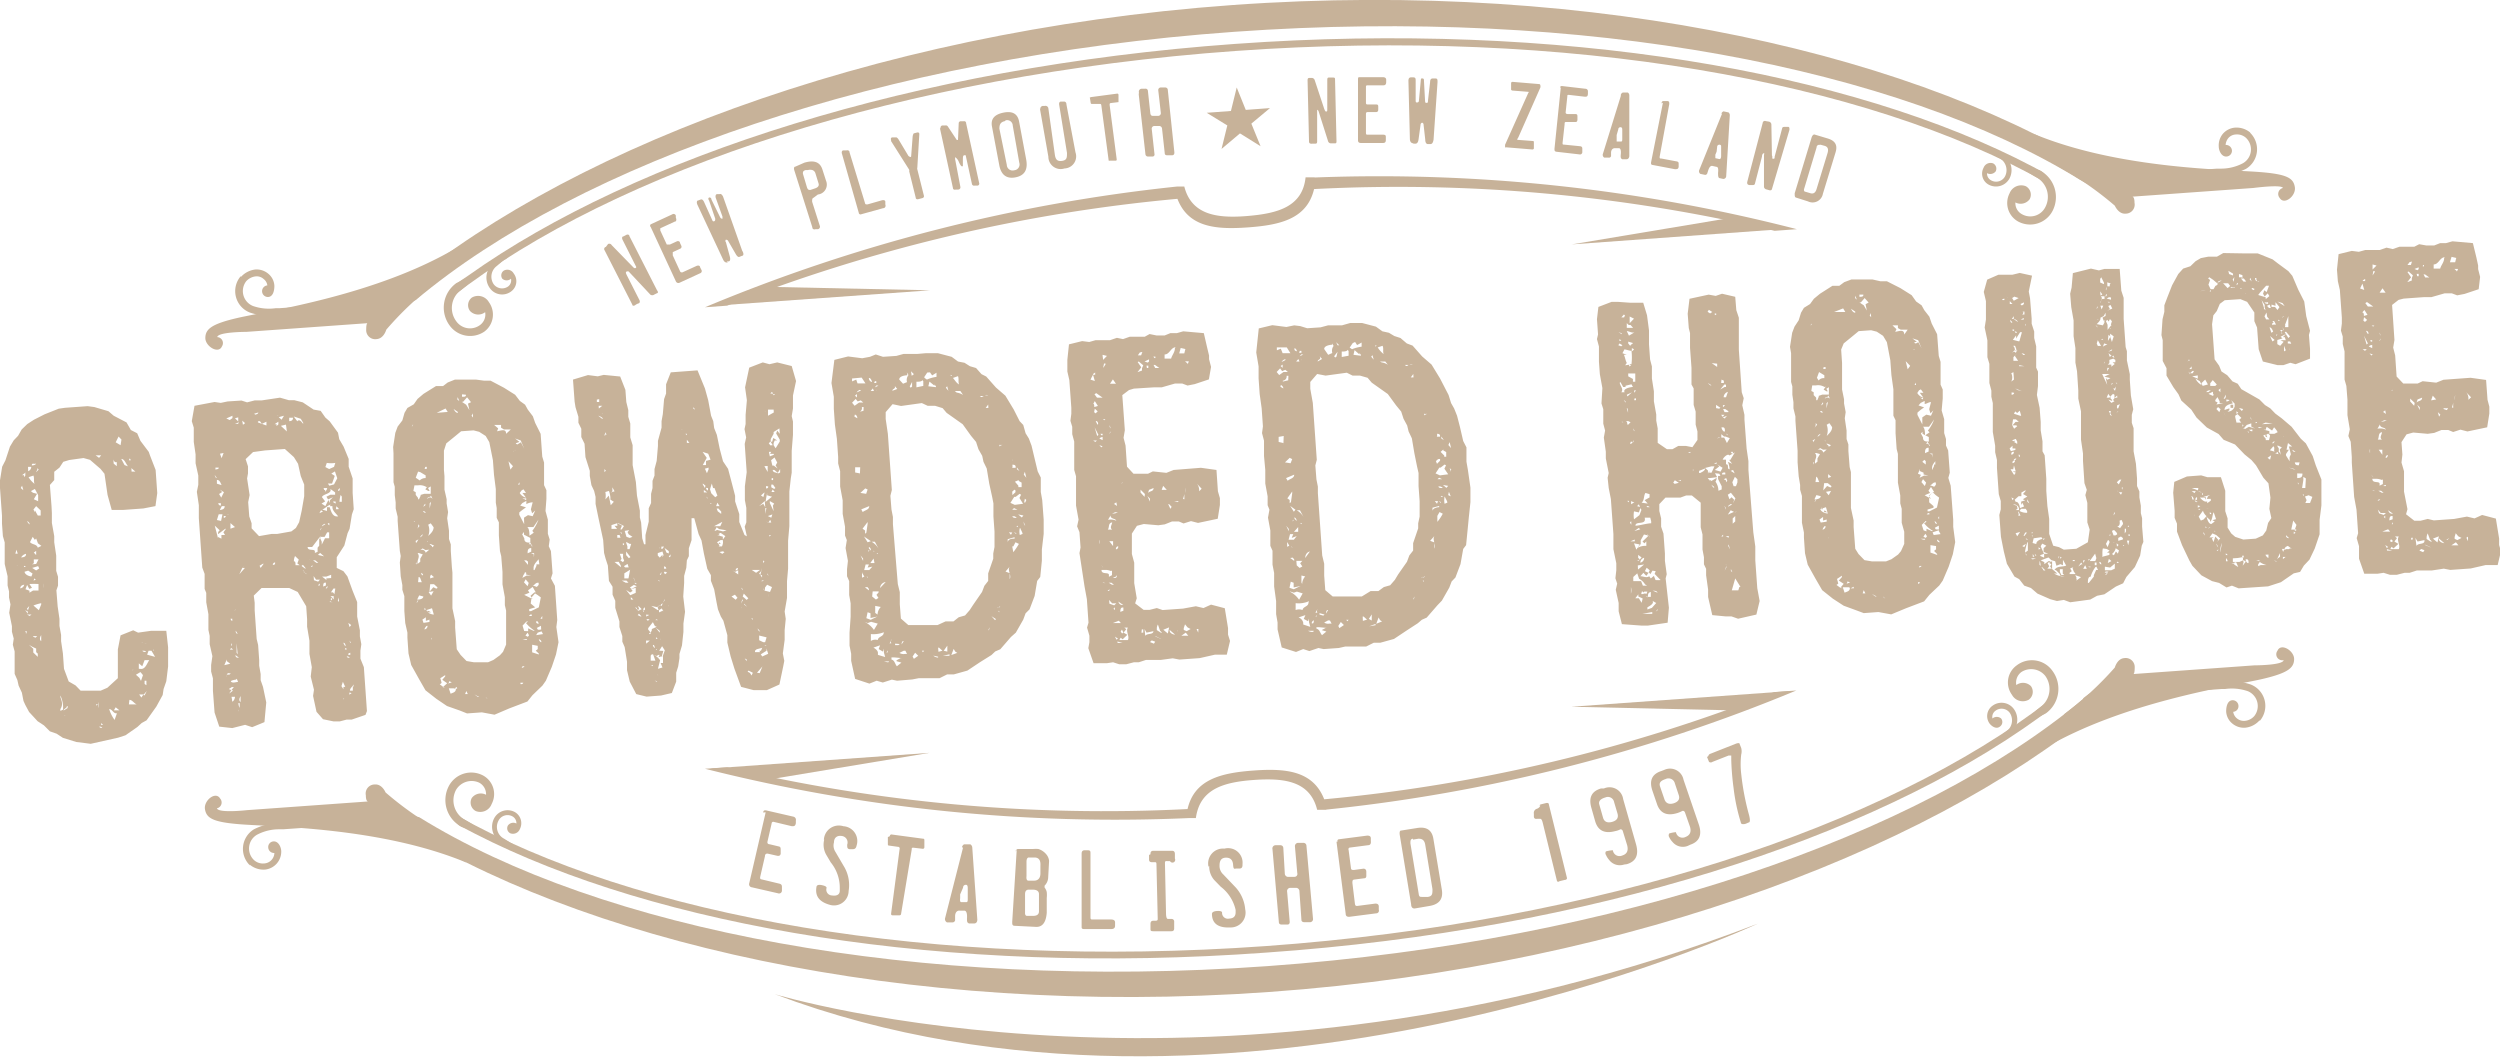 <svg xmlns="http://www.w3.org/2000/svg" viewBox="0 0 138.31 58.48"><defs><style>.cls-1{fill:#c7b299;}</style></defs><title>Asset 1</title><g id="Layer_2" data-name="Layer 2"><g id="Layer_1-2" data-name="Layer 1"><path class="cls-1" d="M69.14,29.52h0l.05.05Z"/><path class="cls-1" d="M132.39,21.57l-.08.06s0-.06.08-.06m-.91,7,.13.09v0Zm.23-10a.25.25,0,0,1-.06-.17Zm-.08.26v0a.19.19,0,0,0,.09-.11.14.14,0,0,1-.09.13m4.2,3a.88.88,0,0,1-.06.29Zm-4.58,5.26.05,0,.11.07ZM131,15.38l.06,0,0,.14,0,0s.07-.11,0-.15m2-.07h.11v0l-.05,0-.06,0Zm-1.94,9.77a.38.38,0,0,1,0-.24ZM132.38,29l-.06,0,.07-.11Zm-1.2-2.74,0,0s.12.12.12.15Zm.51,1.35-.07.08-.08,0a.12.12,0,0,1,.1-.06Zm0-2.36.08-.06.08,0v0h-.05s-.08,0-.11,0m-.8-6.91c0,.05.13,0,.14.15s-.11-.07-.14-.15m1.07,10.25v.15h0l-.08-.08Zm0,1.62.16.11-.07.06Zm3.49-.38.05,0-.09.09h-.05v0c0-.08.13,0,.1-.11m-2.05,0h.07v.1h-.1Zm.64-15.09h.05l0,0,0,.08-.06,0Zm-2.92,4.16h.11v0s0,.05,0,.08h-.08Zm.13-.81h.1l0,0-.07.06-.08-.07Zm-.54-2.45s0,0,0-.05v0l.13-.08,0,.12-.16,0ZM132,26.76l0,.07,0,.06-.13,0c0-.08.13,0,.15-.11m1.68-11.63h.11v.05s0,.06,0,.08h-.08Zm-2.61,4.4,0,0,.18.06-.07.06Zm5.45,10.39-.09-.19.09-.06Zm-2.4.2c.13,0,.24.14.39.13l-.1,0-.29-.13Zm1.61-7.59h-.05l-.05,0,.08-.28a1,1,0,0,0,0,.3m-2-.18.14.14,0,.16Zm-1.34,7.54-.07.06-.1-.05.06-.11Zm-.29-4.76a.15.15,0,0,1-.11.17h0a.14.14,0,0,1,.14-.17m.26,3.25h-.05c-.13,0-.18-.09-.22-.19Zm-1.68-9.1h.23v0l-.1.09-.14-.1ZM132,22.9l-.16-.11.12-.09h0Zm-.28.44.18-.09.15,0-.15.06ZM135.92,15l-.13-.12v0l.2,0v0l-.07.16Zm-4.62,0h.08l0,.05-.12.19,0,0Zm.75,15.38.29.08-.28,0Zm-.81-11.3,0,.18-.19-.09v0l.07-.06Zm2.57-4.29v.1l-.07.06-.16-.07Zm1.56,7.9-.18-.06v-.05a1.06,1.06,0,0,0,.25,0Zm-.5.11,0,0,.14.14-.07.11Zm-3,4.46-.1,0-.19-.11.15,0ZM131,19l-.07.06-.14-.48Zm3.93,10.79.3.26c-.1,0-.29-.08-.3-.21Zm-.8.65-.07.11-.21-.09.1-.09Zm2.3-8.75.28.29-.15.14a.54.54,0,0,0-.13-.43m-5.64-4.14.17.15-.12.11-.09-.07Zm1.58,11,0,.18-.18.06c0-.05,0-.23.11-.24Zm-.14.86-.28,0h-.15l.32-.13Zm-.63-4.53h.2l0,.28ZM135.87,30l.14.17-.39,0Zm-1.79-14.82.08,0,.24.17-.23,0ZM134,22c0,.21-.22.15-.31.28l.06-.18Zm-2.45,6.19.16.19H132l-.12.11-.26-.09Zm1.89-13.72v0l-.06.19-.19,0v0l.12-.16Zm1.15,7.42.19.21-.28.05v0Zm-3.11-7.2-.22.22,0-.23s0-.05,0-.05h0Zm-.91,1.27.13-.27.1.35Zm1.1,7.52c0,.21.27.14.33.29a.77.77,0,0,0-.47-.05Zm-.86-6.33.17.27-.2.06c0-.05,0-.2-.07-.17v-.05Zm1-1.2.17.24-.33,0Zm1.75,6.5-.22-.24,0-.16.25.24Zm1.37,7.22-.08.34-.25-.21Zm-.68.15v-.07a.57.57,0,0,1,.06-.24l.13.35.11.1-.08,0Zm-1-14.8h0l.24.21-.06.16,0,.13-.25.09.21-.27-.2-.29Zm-1.47,8.89c0,.13-.16.3,0,.41h-.23c.09-.14,0-.39.25-.41m-.5-6.95-.3,0-.14-.19.09-.06Zm4.88,12.8-.23.12-.15-.07v-.1l.06-.21.14.17Zm-.55-15.55.26.06-.06.24h-.29Zm-2,15.55.12.2.38-.08v.05c0,.21-.35.1-.44.27Zm-1.8-3.23,0,.25-.18.09,0-.1c0-.18-.41,0-.4-.28l.25,0a.82.82,0,0,1,.26.06m.71,3.41.14-.19-.11-.09h.21c-.14.22.11.48,0,.7l-.47,0,.07-.13.11.09.27-.25Zm2.75-15.68v0c0,.23-.16.37-.22.58l-.1,0-.26,0,0-.23c.28,0,.33-.38.61-.4m1.56-.78-1.13-.1-.36.1H135l-.33.13-.44,0-.39-.07-.27.14h-.82l-.38.13-.34-.08-.37.13-.8,0-.36.1-.39-.05-.73.18-.09.86.05.64.11.48.11,1.53v.33l-.05.39.1.33,0,.41.1.41v1.56l.1.35.06.77v.85l.13.78-.08.37.13.32.06.85,0,.31.13,1.89.13.71.09,1.3-.08.27.13.45,0,.36,0,.33.29.83.74,0,.33-.05.35.11.38,0,.43-.11h.28l.4-.13.41,0,.42,0,.66-.1.36.07,1.13-.08.83-.19.66,0,.18-.76-.1-.35,0-.36-.18-1.1-.76-.2-.42.19-.42-.1-.71.13-1.12.08-.34-.08-.4.1-.34,0-.46-.36.08-.28L133,27.2l0-.85,0-.28-.14-.48.05-.44-.05-.69.28-.43.37-.1.8.07.36-.05.4-.16.38,0,.27.11.4-.13.39.1,1.09-.23.12-.76v-.38l-.1-.38-.08-1.1-.86-.12-1.5.11-.4.16-.75-.08-.28.13-.38,0-.41,0-.37-.39-.08-1.17-.11-.43.07-.42-.13-1.94.36-.28.28-.07,1.1-.08.43,0,.73-.21.41,0,.29.11.41-.08.78-.26.08-.68-.11-.43,0-.2-.1-.46Zm-11.29,3.28,0,0s0,0,0,0M124.79,31h0s0,0,0,0Zm1.64-1.12c0,.05,0,.05,0,.08Zm-5-1.32a.2.2,0,0,1,0-.1Zm5-9.47h0a0,0,0,0,1,0,0Zm-.51-1.3s0,0,0,0h0Zm-1.48-2.49,0,.05,0,0ZM123,22.78a2.53,2.53,0,0,1,.12.23Zm-1.68-2.57s0,0,0,.05l0-.07,0,0m.55,7.66h0v0ZM121.61,16l.14.09h0ZM127,25v0s0,0-.05,0,0,0,.05,0m-3.87-2v.13l0-.13Zm3.06-3.56h.12l0,0ZM124,16l-.08-.07a.12.12,0,0,0,.08,0Zm-1.43,13.41s-.08,0-.08-.05v0Zm1.49-5.81h0l.06,0s-.08,0-.08,0m-2.31-7.49a1.45,1.45,0,0,1,.3-.05Zm.51,0,.08-.06,0,.08Zm.93,15.08-.06-.17h0Zm1.11-14.9v0l0,.05v0h0v-.07a.06.06,0,0,1-.06-.05Zm.06,7.57a.09.09,0,0,1,.08.1Zm2.83,3s0,0,0-.05l-.06-.1c.05,0,.06,0,.06.1Zm-.92-9.28a.16.16,0,0,1,.12-.09Zm1.14,9.78.07,0,0,.08Zm-5.7-6.78,0,.15,0,0Zm5-1.21a.25.25,0,0,1,0-.11v.13Zm-2.11,3.85a.19.19,0,0,1-.09-.15Zm1.69,1,0-.05.07-.05h0c0,.05-.1,0-.07.1M125.82,31l.16.07a.2.2,0,0,1-.16-.07m-1,0H125l0,.05Zm-.76-7.39v-.13l.06.05Zm2.07-5.85v0h-.08l0-.08Zm-3.41,12.52a.29.29,0,0,1-.09-.15v-.05Zm3.41-5.79,0,0h0v-.13Zm-1.34-1.14h.08s0,.06-.08.06l0,0Zm-.38,0c-.06-.08-.19-.07-.27-.06l.13,0,.13.07ZM122,29.14s.08,0,.08.05h-.07Zm-.19-1.89-.2-.06a.34.34,0,0,1,.2.06m4.79-8.48.08.1,0,0-.09-.12Zm-.29-.52a.09.09,0,0,0-.06-.12v0c.08,0,.09.1.09.15Zm-.79-1.95h0s0,0,.08-.06a0,0,0,0,0,0,0Zm-2.79,14.1s0,.08-.09.08h0a.13.13,0,0,1,.12-.08M126,18.51l-.07.08,0,0,0-.08Zm1.06,10.81-.1.06,0-.11Zm-5.18.14c.08,0,.09.12.09.17Zm4.28-11.2c.06,0,.08,0,.13,0l-.07.09s-.06-.05-.06-.08m-3.56,12.3,0,.11h0l0,0Zm-.3-1.39-.15.06v0l.08-.06Zm3.26-10.74,0,0,.12.27Zm-4.47,2.12.06.1,0,.05-.06-.12h0ZM127,29.48l-.1.06,0-.13Zm-5.26-1.32-.1.06,0-.07Zm1.69-12.29s.18.06.2,0l0,.05-.23,0Zm-.74-.23c0-.08.15-.12.22-.12ZM127,25c-.08,0-.16,0-.17-.12Zm-3.75,5.71-.11,0v-.05l0-.05Zm-1-2.36s.08,0,.09.09h-.08Zm-.38-1.08,0,.11-.05,0s.05-.08,0-.1v0Zm1.94-11.62a.15.15,0,0,1-.07.13c0-.05,0-.12.07-.13M122.1,28.14l.1,0a.42.42,0,0,1-.15,0Zm4.1-9.75.08.05,0,0-.08,0Zm-2.07,12.35,0,.1-.08,0v0s0-.1,0-.1m-2.9-10.81-.13.06,0,0,.07-.06,0-.05ZM125,15.55s0,0-.1.06v0c0-.05.07-.05.09-.06Zm-.17-.17c0,.06,0,.16.06.13l-.07.05-.06-.12,0-.06ZM125,16l0,0-.08-.07,0,0h0Zm.84,8.44-.07.08-.08,0,.12-.11Zm-4.31,3.34a.13.13,0,0,1-.11-.1v0l.16.09Zm-.28-7.51,0,.15h-.13Zm3.23,3.49c.08.05,0,0,.13,0l0,.1s-.15,0-.16-.09m-.87-8.18-.06-.12.09-.14ZM121.73,28l0,0-.14.09v-.13Zm4.57,2.93,0-.12s.1,0,.15,0h0Zm-3.15.12v-.17a.24.24,0,0,1,.09.17Zm1.46-15.12.13.06-.07.06-.11-.07Zm-1.78,14.63a1.15,1.15,0,0,1,.1-.52Zm1-7.72-.1.06,0-.08,0-.07Zm.67-7.47.07.2h0l-.11-.12Zm1.75,15h.15l-.09.16Zm.39-.6v0a.15.15,0,0,1-.17-.11v-.05Zm-1.69-6.07.18.09,0,0-.22-.16.25,0Zm-1.6-1.57a.23.23,0,0,1-.18.08h0V22.1Zm2.57,2.94L126,25V25l.06.13-.21-.06Zm-2.78-3.24v.05c0,.08,0,.18-.12.19h0Zm-1.9,5.63c.12,0,.08.13.16.17h-.12c0-.05,0-.15-.07-.17Zm5.22-8.08-.1.06,0-.31Zm-5,8.3c0-.08,0-.16.09-.17l0,.13Zm2.64-5.05-.07.11-.16-.17Zm.14,8.31c.1,0,.15,0,.16.15s-.16,0-.16-.12Zm-.1.06.11.07-.17.22c0-.11.09-.19,0-.28Zm2-.4v.21a.46.46,0,0,0-.17.14Zm.74-4.67L127,26l-.37-.13Zm-5.57-5.28-.15,0,.14-.13.08,0Zm4.14,4.68.2-.14-.06.24Zm-3.14-3.75-.12.11-.14,0,.1-.08v0Zm2.91-4.86a.77.77,0,0,0,.26,0l0,.09v0c-.07,0-.2,0-.21-.14m-3.67,10.46.06,0h-.06v0l-.34-.13.36,0Zm3.9,3.55,0,.07v.11c-.08,0-.14-.12-.17-.17Zm.49-14,.29.09.12.17Zm-.36.36-.1,0-.11-.12.15-.07Zm-.49,6.43.2-.09.39.05Zm1.43-4.47,0,0,0-.11.13,0,.06.13Zm-5.32,8.17h.23v0l-.07.11h0Zm4.09-10-.09-.09,0-.06-.13-.42.17.27v.13l0,0Zm.5,1.64-.12.08-.13-.3Zm-3,2.75,0,.14h0l-.11-.12.12-.09ZM124,15.34s0,0,0,0l-.13,0,0-.18.19.06,0,.08v.08Zm-.45,7.23,0-.18h-.15v.05c0,.05,0,.07,0,.12Zm2.11-4.16-.1-.3c.11,0,.17.16.2.24Zm-3.48,3.38.25-.12c0,.08,0,.18.06.17h0l-.07.06Zm3.53-3.8h0s0,0,0,0l0-.1.08-.06-.08-.07h.1l.11.2-.15,0h0Zm-4,3.11.09.2a.79.79,0,0,1-.34-.36Zm2,10h0l.12.27-.22-.13,0-.06h-.16Zm-1-8.58.14.12-.07.16-.16-.17Zm.57-7.54.26.16v.1l-.22-.08Zm-1.69,5.85,0,.12-.31-.13v0l.31-.05Zm5.59,4.91c-.1,0-.21,0-.22-.16l.26,0Zm-2.16,5.35a1,1,0,0,0,.37.17l-.31,0-.15.06v-.1Zm-.75-15.51h-.15v0l-.14-.17v0l.16,0Zm1.85,9.29.07.3-.06-.12-.06-.05,0-.08,0-.12L126,24.7l0-.06.24.11h0Zm-.35-.18c.11.09,0,.21.07.3l-.26-.08Zm.7-6.34.22.26-.09.09-.2-.32Zm-4.61,3-.07-.15L122,21l.15.27v0Zm3.57-3.82.12.14h-.18l-.09-.17.11-.21Zm1.28,12.8-.07.05-.16,0-.15.07.12-.19.12-.06.22.16-.21-.06Zm-2.5-6.6-.13-.05h.07l.15-.17.25-.09,0,.18.21.11-.34-.1Zm-.83-7.91-.14.12-.25-.27.28,0ZM126.38,18l0,.05.08-.06h-.05l.19-.5,0,.61-.18,0v0l0-.07v0ZM122.8,22.2h0v.1l.2,0-.38.08.07-.11-.13-.07v-.07l.12-.16Zm4.58,4c0,.23-.11.24-.29.25v-.26Zm-1.94-2-.06-.15.1-.06s.1.07.11.12l-.06.24h-.18l0-.08-.14-.17.13-.06a.18.18,0,0,0,0,.11v0Zm.45-7.28v-.2l.22.27-.11.16-.14-.17-.19,0v-.13Zm-3.25,4.35-.08.08h-.28l0-.15.14-.17Zm4.9,5.73h-.18l.07-.44,0-.18.14.09Zm-3.73,3.87.28-.05V31l-.2.09-.36,0v-.2Zm3.06-2.07.18.24-.09.26h-.2ZM124,23.12l-.12.11.11.15-.26,0-.07-.31V23l.13-.09Zm-1.53,6.61h-.23l.16-.22.21.09,0,0,.22.19-.17.19.07-.11-.17-.19-.1.31-.09-.2Zm-.2-2.35-.12.08-.06.14.22,0,0,.1-.2.14v-.1c-.15.06-.31-.11-.4-.21l.26,0,.06.12v-.15l-.15,0Zm5.25.09.2-.07.21.09-.13.34-.26,0,.07-.16Zm-5.64.78c0,.08.14.28.2.3l-.17.19-.15.06-.12-.22Zm.72.47-.2.06.13.07-.19.14c-.15,0-.23-.26-.26-.39l.19.17,0,.1c.15-.14.11-.37.2-.53Zm3.68-10-.11-.09.3-.15-.17.17h.1l.06.17h-.3l.18.09-.19.22-.16-.09v-.23Zm-.47,4.92a1.11,1.11,0,0,1,.2.27l-.18.09h-.28l0-.15-.32-.08h.13s0-.16.07-.14l.27.19Zm1,1.06v0h-.18l.11.43-.07.16v.23l-.2-.32v-.08l.16-.24h-.13l.08-.37Zm-3.18-2.37,0,.16a.39.39,0,0,1-.39.28l.1-.08,0-.1-.27.09c0-.25.26-.32.46-.36l-.09-.18Zm1.32-6.05.42-.47.16,0-.13.35-.13-.1,0,0-.07.19.09.15.17-.17.09.15-.2.17,0-.1-.42-.13.07-.08-.11-.1Zm-2.32-.47s0,0-.06,0l0,0-.11.19h-.16l-.12-.25.09-.26-.11-.09.07-.06.21.14h0l.27.23-.12.11ZM125.19,20l.81.2.33,0,.38-.13.29.08.8-.31v-.54l-.06-.77.06-.23-.21-.81-.11-.81-.33-.65-.33-.77L126.6,15l-.57-.42-.3-.23-.82-.33-.69,0L123,14l-.35.2-.48,0-.41.08-.29.17-.29.28-.4.13-.27.3-.34.62-.26.66-.17.45v.36l-.1.41-.06.88.07.28,0,.39,0,.76.21.4,0,.41.38.64.28.39.16.35.55.5.29.44.57.55.65.36.28.32.63.26.53.55.38.31.25.29.41.69.28.31.11.79-.06.62.11.51-.18.27-.1.42-.19.27-.39.18-.69.05-.45-.15-.22-.19-.2-.32,0-.51-.13-.4,0-.72,0-.41-.24-.75-.75,0-.34-.1-.79.06-.7.3-.06.6.08,1,0,.39.13.32,0,.44.28.75.4.84.17.3.5.53.59.32.39.1.41.25.3-.1.37.15,1.63-.11.71-.23.71-.49.35-.08.21-.35.31-.33.29-.61.27-.79,0-.8.1-.8v-.67l0-.76-.31-.78-.17-.52-.38-.7-.28-.26-.51-.66-.55-.47-.35-.26-.28-.29-.29-.18L125,22.1l-1-.57-.2-.3-.29-.13-.29-.34-.32-.21-.13-.32-.25-.35-.14-1.94.07-.49.19-.24.17-.4.27-.2.87-.06.37.15.4.59,0,.48.15.35.09,1.2Zm-13.87,4.39h0Zm4.55,7.48,0-.08Zm.94-13.4s0,0,0,0ZM116,15.3l0,0,0,0m1.32,15.85s0,0,0,0Zm-.86-.89,0,.08s0-.05,0-.08m.33-11.91,0,.07s0,0,0-.07M112,30.61s0-.05,0-.08Zm4.35,1.23s0,0,0,0ZM116,15.37s0,0,0,0Zm1,4.73a.06.06,0,0,1,0,.06Zm.2,7.13a.22.22,0,0,1-.06-.1Zm.42.12s-.05.08-.07.11Zm0,1.67-.09-.07,0,0v0Zm-.48-7.77c-.06,0-.06-.07-.09-.12ZM115,31.52c0,.06,0,.1.08.08l0,0-.08-.07Zm2.19-8.78-.11.13.09-.13Zm-5.07,8-.09-.14.09.09Zm-.66-6.37,0,0h0l0,0h0l-.08-.05Zm.11-6,0,.05c-.05,0-.07,0-.1-.07s.08.05.13,0m.49-.34c-.06,0-.06-.05-.06-.1Zm4.37,1.89h0v-.2Zm.25-.43v0l-.24-.19Zm-2.78,11.32-.05.11,0-.05,0-.06ZM112.22,29l0,.05,0,.05h0Zm4.54-10.86,0,.05,0,0-.05,0Zm-4.37,11.49a.13.13,0,0,0,.08,0l0,.05h0Zm.74.18,0,0-.1.06,0-.07s.1,0,.13,0m2.34,1.55h.16c0,.08-.11,0-.16,0M116.92,30h0s0,0,.07,0a.13.13,0,0,1-.1,0Zm.87-1v0a.11.11,0,0,0,0,.15l-.08,0ZM116,17.1c0-.05,0-.13.07-.14h0Zm.36,1.72a.1.1,0,0,0-.13,0l.07-.08.06.07Zm-.75,12.1s0,.08-.1.08h0a.13.13,0,0,1,.12-.08m.83.17-.11-.1,0,0,.06.1ZM116,17.66l0,0a.22.22,0,0,1,.11,0l0,0a.2.2,0,0,1-.1,0m-5-1.26,0,0s.08.08.09.1Zm1.44,13,0,.1-.06,0s0-.06.08-.06Zm5-2.42a.1.1,0,0,0,0,.14l-.06-.08,0-.08Zm-3.47,3.82.08.05-.08.06h0Zm-2.69-9.51,0,0,.09.1v.05h0s0-.07,0-.1,0,0,0,0m0-3.11h.05v.07h-.08a.12.12,0,0,1,0-.08m3.9,12.92V31l.1,0ZM111.3,19l.09.18,0,0Zm6.14,11.15h0s0,0,.07,0l0,.06h0Zm-.84-13.45,0,0,.1,0,0,.06Zm.55,14.37.08.07-.13,0Zm-.44-1.41,0,0,0-.08.07,0ZM115.92,18s.08,0,.11.07l0,.05-.06-.1Zm1,1.67.06.13-.13-.07Zm0,1.52a.16.16,0,0,1-.13.08v0c0-.05.07-.06.13-.06m-.36-4.93a.13.13,0,0,1-.07.13c0-.05,0-.13.07-.13m-4,14.36a.13.13,0,0,1,.09.12h0c-.05,0-.05-.05-.05-.07ZM117,28.4h0l-.06.11a.22.22,0,0,1,.06-.18Zm-1.55,2.68,0,.1h0l0,0c0-.05,0-.08.1-.08m-4.21-14.62s.1,0,.1,0v0s-.11,0-.11,0Zm4.83,1.84,0,0s0,.08,0,.1,0,0,0,0,0-.06,0-.08m.39-2.47c0,.08-.07.18,0,.26l-.06-.13Zm1.19,13.76,0-.06.08,0s0,.08,0,.08h0Zm-.13-.38,0,.15-.07.11c0-.08,0-.21,0-.26m-6-3.88a.17.17,0,0,1-.15.11.13.13,0,0,1,.15-.11m1,5.43-.09,0,0-.15ZM112,20.26l-.29,0,0-.06Zm4.17,10.82a.16.16,0,0,1,.08.1v.05a.21.21,0,0,1-.11-.1Zm-4.1-1.3,0,0,.14.07-.1,0ZM116.46,20a.12.12,0,0,1-.07.11l.07-.11L116.4,20v0l.13,0Zm.13.35h.1l-.12.19Zm-5.7-3.83,0,0,0,.08-.11,0v-.05Zm1.89,13.76.11.07v0l-.1.06Zm2,.7,0,.06-.13,0,.05-.06Zm-2.51-3.13-.11-.09,0-.14Zm4.58-8.52c0,.1-.1.08-.18.12s.1-.09.18-.12m-5.16,9,.09.2-.13,0c.07-.08,0-.16,0-.24m-.37-.77h0l.13.07-.07.08Zm5.47-4.65.09.15-.11-.07,0-.08-.06-.13.11,0Zm-3.91,8.16a.56.56,0,0,1,.05.28l-.06-.07ZM111.2,17.69l.12.12,0,.06-.08-.05Zm5.9,12.37h0l.11.09-.09.09Zm-4.44.83c-.1,0-.22.12-.28,0Zm2.55.33-.06,0-.17.12.16-.22Zm1.44-11.68.17.14-.1.06Zm-.76,11.58.1,0c0,.05,0,.1,0,.15v0l-.1,0v-.1Zm1.52-3.88-.07.13-.11-.14Zm-5.93-1.76c0,.08-.07.14-.14.14v-.05c0-.08.1-.08.15-.09m.53-5.84-.07,0-.11-.09v0s.18,0,.18.09m.06,10.45-.09.18-.11-.06Zm-.21-12.85H112l0,.16h-.13a.12.12,0,0,0,.06-.15m4.66,14.43c0,.1-.07.11-.14.14l.14-.14h-.15c.09-.13.13,0,.22-.09Zm.32-10.19H117l.07-.11-.06.24Zm-5.5,3.5a.13.13,0,0,1-.14.16c0-.08,0-.15.14-.16m4.78-8.87.12.17h0l-.1.06Zm-4.89,1.53.11-.16,0,.05v.1a.41.41,0,0,1,.24.17.81.81,0,0,1-.24-.17Zm.13,4.08,0,0c0,.08-.09.11-.14.11v-.13Zm.53-4.15v.2l0-.1-.16,0,.3-.17Zm5.78,12.58-.07-.25.13,0Zm-5.7-.7.1,0-.14.19-.05,0Zm4.16-12.55.16,0-.09.21Zm-4.71,4.58.37.15,0,0-.23-.06Zm.19,3.66c.13,0,0,.2.17.17l0,0-.16-.07Zm.29-8.42a.13.13,0,0,1-.14.16l-.05-.07Zm1,14.64.19.19-.1,0s-.06-.13-.11-.15Zm-1.78-14.71.15.16v0l-.15,0Zm6.09,5.7-.09.23h-.07v-.16ZM116.41,19l0,0,.18.06a1,1,0,0,0-.25.12Zm.38-2.54v.12l-.24-.06.13-.08Zm-1.43,14.81.09.2-.2,0Zm-3.91-11.89.16,0-.09.14c-.09-.1-.11-.07-.21,0Zm5.91,7.15-.14.27-.11-.12h0l.15-.14ZM116.78,22l-.23,0,.09-.21Zm-.11,8.92.14.12v0l-.2.11Zm-4.91-1.49-.16.24-.09-.17Zm4.82-13.81.21.07c-.08,0-.07.1-.07.15l-.13,0Zm-5,12.36-.21-.07a.28.28,0,0,1,.33.24v.07h-.18l.1-.08Zm4.64-11.59h.21l0,.15-.13,0-.11.22,0-.05a.27.27,0,0,0,.08-.27m-4.81,2.81-.08-.12,0,0,.1,0,.07.18,0,.15-.09-.14Zm5.19-.73.11.1-.14.24,0-.07Zm.11-1.65.1.2-.28.12.15-.09-.09-.17Zm-5.42,7.79,0,.15.16,0,0,.08-.25.07-.07-.15Zm.18-.38.08.15v.13l-.14-.09-.05,0s.05,0,.05-.06-.06,0-.08,0l0,0v0l-.06-.05ZM114.9,32l-.09-.18.32.11-.27.2c.07-.09,0-.1,0-.15h0Zm-.78-.51,0,.25.08.07h-.16l-.08-.17v-.05h0l0,0,0-.1ZM111.42,21l-.15.11a.5.5,0,0,0,0-.46l.12-.06Zm5.29,9-.11.27-.09-.18.11-.21c.06,0,.09.1.09.12m.73-.15-.25.07v-.16l.15-.08.11.09Zm-6-13.44.24.08-.27.15-.09-.15Zm4.62,2.41.18.32v0h-.18L116,19Zm.88-.21-.1.31-.1-.3,0-.16Zm-5.35.94-.12.14.18.27h-.26l0-.2ZM112.19,30h0l0,.1,0,.11,0,.25-.15.11v-.1a4.07,4.07,0,0,1,.12-.47m4.8-.68v0c.06.07.17.14.17.24l-.09.06-.11,0-.09-.25ZM111.82,23h-.06l-.34-.11.07-.13.11.09.14-.13Zm-.4,2.75.1.33-.18,0,.18.07-.09.13-.2-.32.15,0Zm4.83-10.41v0l.15.3,0,.08-.21-.09,0-.2Zm.92,15.42,0-.13-.11-.12-.11.21-.11-.07a.54.54,0,0,0,.21-.32l.18.12-.06.18,0,0Zm-2.34,1-.33,0,0-.07.12-.09-.09-.15.18-.08-.05.05.06.18Zm2.54-3,.08.17V29l-.16.22-.16-.1c.15,0,.16-.19.13-.31Zm-6-5.56h.16l.16.14h-.18l-.17.19h.21l.05.05-.17.14-.11-.2Zm4.54,7.43.07.25-.06.16h-.31Zm.67-9.34-.28-.6.42,0-.3.15.34.08-.17.09-.09-.1Zm.56.73c0-.05-.1,0-.15,0l-.09.11.08.07-.17.09-.17-.19.21.08,0-.05-.14-.15.19-.19.08.05,0,.18.15-.14Zm-5.33,6.13.26,0,.08.12,0,.1a.79.79,0,0,1-.42-.1Zm5-7.86v-.12h-.2l.09-.08,0-.18.22-.07.11.07,0,.13h-.15l.11.1Zm0-2.31,0,.08a.13.13,0,0,1,0-.08l-.21.27,0-.28-.09-.2.07-.08.08.1.07-.14.11.12-.06.19h0ZM113,29.82c-.12,0-.37.13-.34.28l-.21-.06.06-.26.43-.06Zm4,1.43,0,.21-.2.09-.35,0,0-.2.29.05.26-.22Zm-5.24-12.87.1,0-.14.5h-.05l-.31-.08.18-.25,0,.18Zm1.22,11.7H113l.21.11-.15.14,0,.2.26.11-.23,0,0,.21-.21-.09v-.05l.2-.07-.18-.42Zm3,1.27.09.18h-.1l-.13.29,0,.08-.28.35h-.15l.1,0c0-.1,0-.36.15-.34a1.71,1.71,0,0,1,.27-.54m.62-1,.16.09-.14.12.13,0,0,.12-.42.11c.07,0,0-.25.06-.47ZM116.34,18l-.34-.07c.09-.09.24-.23.2-.35l.18-.09.11-.19,0,.18-.17.09.06.17.1,0-.1.08.06,0Zm-4.28,9.12,0,.05-.14.16.24.14-.25.15.13.06-.22.07,0,.18.07-.11.09.2-.23.09c0-.1-.08-.38-.23-.34l-.06-.12.22-.2h.15l0-.2Zm1.47,4.36,0-.43-.18.09.14.07-.07.13.09.12h-.24l.1-.13-.09-.18.19-.11-.13,0-.24.17,0-.11L112.9,31l.43-.16.16.15.21.06.07.25.22-.09.14.06,0-.3.18.32c-.22.09-.51,0-.65.25l.08,0,.22.22,0,.08.26.06a1.13,1.13,0,0,1-.58-.17l.18,0Zm-1.11-16.23-.68-.15-.41.1-.77,0-.62.27-.19.68.12.51,0,.66,0,.36-.07.44.15.71,0,.93.11.37,0,.69,0,.37.11.42,0,.34.08.35v.9l0,.41,0,.29.13.76,0,.36.1.43,0,.44.1,1.45.11.38,0,.46-.08.31.09,1.21.16.81.17.68.42.71.26.14.28.36.37.13.36.31.71.31.37.1.38-.06.35.13,1.11-.15.38-.21.4-.08.64-.43.4-.18.18-.35.47-.55.29-.63.09-.55.09-.21-.07-.85,0-.46-.07-.28,0-.41-.08-.46,0-.33-.13-.3,0-.41-.06-.82-.13-.69,0-.77,0-.51-.1-.3,0-.44.08-.31-.13-.76-.06-.87,0-.31-.16-.76,0-.51-.07-.23-.11-1.56,0-.8,0-.36-.13-.4-.09-1.2-.85,0-.3.08-.44-.1-1,.25-.07.8-.08.34.06.74.13.74,0,.48,0,.39.1.66,0,.46,0,.34.09.48.07,1.07,0,.44.15.71v.77l0,.43,0,.37.11.76,0,.41.08,1.23.13.37-.08.29.11.43,0,.74,0,.34.13.4-.1.7-.64.36-.69.05-.27-.14-.32-.08-.22-.65,0-.83-.1-.71-.06-.84v-.67l-.09-1.3-.12-.22,0-.55-.1-.61,0-.46-.06-.79-.15-.71.06-.49,0-.8-.1-.22,0-.47,0-.71-.11-.46,0-.36-.14-.43,0-.28-.09-1.13-.07-.37Zm-5.83,6.84s0,0,0,0Zm-.86-2.61a.06.06,0,0,1,0,0ZM104,16v0h0l0,0m1.16,16.84v0ZM103.89,16l0,0h.07Zm-2.71,13.7s0,.08,0,.1a.2.2,0,0,1,0-.1m4,3.18s0,0,0,0,0-.06,0-.08Zm-5-14.87c0-.05,0-.07.07-.1Zm5.74,1.29v0s0,.06-.07.06Zm-5.65,4,0,0,0,0Zm3.61,9.79a.23.23,0,0,0,.16.06l0,0-.11-.07ZM107,26s0,.1,0,.16Zm-6.6,1.78a.19.19,0,0,1,.09-.16Zm-.1-2.17.07-.06a.17.17,0,0,0,0,.18Zm2.53,7h0l-.13,0v0Zm1.66-14.75,0,0,.14.22ZM106,21.17l0,.13-.08,0ZM104.19,33l.11.12,0,0-.09-.07Zm-.36,0h-.08l-.19-.14Zm-3.11-9a.33.33,0,0,1-.17.16.29.29,0,0,1,.17-.16m.15.27,0,0,.14.14v0h0c-.11,0,0-.18-.14-.14m-.42-.87.08.1-.14.16a.34.34,0,0,0,.06-.26m.19,2.68.08.1,0,.05,0-.1Zm2-9.72.09.22-.1-.09Zm-1.78,5.91v.07l-.09.09v-.05l.07-.11ZM100.69,28l.17.14-.07.06h0c0-.08,0-.15-.07-.2m5.48,3.31.11,0a.19.19,0,0,1-.15.08Zm-2.68-13.76-.08-.09.06-.14Zm2.73,12.26h.26c0,.11-.21,0-.26,0m-5.52-7.07,0,0a.1.1,0,0,1,.11.09h0s-.11,0-.14-.06m6.58,5.79,0,.15,0,0-.06-.05Zm-4.92,3.69c-.08,0-.15,0-.2.07l.06-.16Zm4.81-2.4s.13.07.14.15a.13.13,0,0,1-.14-.15m-6.28-9.54H101v.1h-.13Zm6,5,0-.16-.15-.06.17,0,0,.1h0ZM106.23,22l0,0c.06,0,.11.05.16,0l0,.1Zm.4,2.44.15.22h-.06a.1.1,0,0,0-.16-.09Zm-.52,7.77h0l.1,0s0,.08-.09.09h0Zm.55-3.82.08,0v.07l-.15,0Zm-3.55,4.26.09.18-.15,0ZM101,28.34l.11,0,0,0c-.06,0-.11-.1-.19-.09v0s0,0,0,.08m.21-6.1-.08.36,0-.28Zm-.85,2.14.15-.09v0l-.12.19,0-.05Zm.76.18.07,0,.19.08-.13.09,0-.05Zm1.52,8-.18,0v0l.17-.09ZM101,29.11a.19.19,0,0,1-.17.19.59.59,0,0,1,.11-.19Zm6-.25h.1l.06.13,0,0a.12.12,0,0,1-.11-.1Zm-5.76-6.8a.18.18,0,0,0-.28,0c0-.12.2-.06.19-.19Zm1.13-5,.27.18,0,.06c-.13,0-.19-.14-.25-.24m4.13,12.47.09.14-.07.09-.13-.07Zm-5.38-3.09,0-.12,0-.09.17.15Zm5.32-1,.08.07,0,.19-.19-.15Zm.81,3.85-.17,0-.06-.09.22-.12ZM103.09,16.3v0c0,.11-.07.11-.14.12h-.08v-.12l0,0Zm-2.61,10.07c.1.05.11.2.17.3l-.21,0Zm.82.79-.13.24-.15-.19v0Zm-.24-2.29-.19.17a.22.22,0,0,0-.32-.14l.15-.11.16.09Zm5.64-.1,0,.21-.2.09c0-.13,0-.29.18-.3m.42,1.92h0l0,.13-.09.11-.24-.09c.11,0,.15-.14.27-.15m-1.36-6.45-.14.19-.11-.45Zm.37-1.33-.25-.19.32.1.19.45-.18-.34L106,19s-.11,0-.08-.07Zm.34,7.6.17.19-.07.19-.19-.22Zm-5.9.88.24.06c0,.13-.19.17-.3.18h-.05Zm.37,1.21,0,.2.2-.06,0,.12-.33.05-.07-.17Zm-.38-3.54.21.06-.14.24,0,.18-.14.11v-.08c0-.2.16-.31,0-.51m1.56-8,.12.2-.62,0Zm4.24,9,.21.09v.1l.26.06h-.23l-.25.12.07-.16-.16-.06.11-.27Zm1,3.22.15.27-.38.05-.06-.15.3-.1Zm-1.15-7.52.11-.17.1-.05.14.19-.2,0,.2.27a.54.54,0,0,1-.35-.28m-4.94,6.69c-.13,0-.39-.1-.41-.25l.31-.1Zm1.22,4.13c0,.18-.17.19-.29.25l-.1-.3h.36Zm-1.42-5.81h.2l.2.16c0,.16-.18,0-.24,0l-.21.24ZM105,18l0,.15.16.09.15,0h.23l-.19.27c0-.31-.27-.19-.5-.15l.07-.15L104.7,18Zm2.07,7.37,0,.33H107v.08l-.11.23h0l0-.13c0-.2.18-.34.29-.51m-.35,1.57.18.29-.08,0-.22.2.12.17-.35-.2.3-.13-.09-.12Zm-5.47-3.31c0,.21-.16.35-.3.49a.88.88,0,0,0,0-.62l.15-.09Zm5,.26V24l.35.18v.25c-.15,0-.33,0-.32-.23l-.12-.22Zm-5.73-3.31.3.18,0,.16a.37.37,0,0,0-.32.13l-.09-.15.13-.35ZM107,23.21a2.13,2.13,0,0,1-.34.61l.09.1-.25.17c0-.13,0-.38-.11-.48l.33,0Zm-5.16,9.28.11.07-.16-.06h0l-.19-.14s.1-.06.1-.08l-.07-.25.27-.18,0,.08-.17.19.27.18Zm1.54-15.75-.17.09.07.35-.17-.29-.24-.16v0h.08l.21-.24ZM107,30.48l.17.17v.05l-.37-.13,0-.33,0-.08.31.05,0,.18Zm-.42-1.61-.13.08a1.87,1.87,0,0,0,.5.43l-.08,0-.29-.13h0v.15l-.16-.06-.1-.3.22-.22Zm.51-1.48.19.14-.12.55-.42.21-.1,0,0-.1.33-.1V28l-.24-.21,0-.34.19-.22Zm-6.08-6-.12.16.16.1.07,0-.08-.14.14-.09,0,.41-.36,0-.2.07v.05l-.08.19h-.06V22l-.14-.14,0-.16-.13-.07.05-.31h.21a.69.69,0,0,1,.47.09M106.83,23l-.26-.06-.22.15,0,.39-.27-.53,0-.12a2.48,2.48,0,0,1,.37-.29v0l-.31-.11.12-.14.22-.11,0,.17c.1,0,.25-.12.35-.1l-.1.39.07.23.16-.17Zm-4.19,7.36-.09-1.2v-.36l-.15-.7v-.8l0-.33,0-.85-.07-.28-.07-.89,0-.36-.1-.3,0-.47-.1-.68.05-.34-.09-.48v-.23l-.11-.54V20.8l0-.38,0-.34-.05-.74L102,19l.49-.4.34-.28.69-.05.31.08.35.23.21.35.19,1,.06.82.11.79,0,.74,0,.31V23l.12.25,0,.72.06.87.07.27L105,26l0,.7.13.71,0,.44.08.3,0,.77.14.5,0,.67-.18.4-.16.19-.37.26-.3.12-.77,0-.42-.07-.33-.34ZM99.09,19.54l0,1.21,0,.38.07.25,0,.46.06.41,0,.34.11.45,0,.24.12,1.66,0,.28,0,.36.06.77.08.48,0,.26.1.35v.82l0,.66.11.54,0,.28.06.87.15.63.44.79.36.62.59.47.6.39.71.26.4.15.81-.06.71.13.82-.34,1-.38.29-.36.55-.52.19-.27.33-.77.23-.69.13-.67-.11-.84,0-.39-.14-1.89-.13-.43.08-.29-.09-1.23-.12-.27,0-.36-.1-.33,0-.77-.14-.48.06-.67,0-.49-.12-.27,0-.75,0-.51-.1-.33-.09-1.2-.3-.59-.13-.38-.28-.36-.15-.27-.3-.21-.25-.35-.62-.39-.75-.38h-.36l-.44-.1-1.16,0-.4.15-.27.2-.38,0-.69.44-.34.28-.21.29-.34.21-.16.27-.13.42-.23.35-.13.34-.12.78Zm-7.5,14,0-.08s0,0,0,.08m-1.43-5.19a.13.13,0,0,0,.06,0Zm3.51-2.25s0,0,0-.06Zm-4-8.5s0,0,0,0Zm1.57,12.14a.14.14,0,0,1,0-.1Zm4.5.75v0l0,0-.05.06v0Zm-6-7.17,0,0,.09.1s-.06-.07-.11-.07m6.36,4.94a.2.2,0,0,1-.12.06h0Zm-1.2-4.92h0l.14.07Zm-1.22,2.57a.12.12,0,0,1,0,.13Zm-2.52,3.6,0,.13a.12.12,0,0,1,0-.13M95.5,24s.08,0,.08.09Zm-5.07-.15c-.05,0-.06-.1-.06-.15Zm-1-4.14,0,0,0,.08Zm.93,4.76v-.15c0,.07.06.1,0,.15m1.36,9.23c0,.07-.07.1-.12.13ZM95,24.25a.32.32,0,0,1,.17-.06.58.58,0,0,1-.17.06M95.4,28a.23.23,0,0,1,.09.19Zm-5.56-5.87.09.07,0,.08Zm6,3L95.75,25l.13,0Zm0,6.53-.08-.07,0-.11ZM93.52,25l0,.05a.2.2,0,0,1-.13,0ZM90,22.58c.08,0,.07.2.07.25Zm5.33,7v.1h-.1Zm-.36-4,0,.08,0,0-.15,0Zm-4.45,7h0l.06,0,0,0h0Zm-.5-4.87.1,0v0s0,0,0,.08Zm.23,1.14h0s0,.05,0,.08v.1a.35.35,0,0,1-.07-.15ZM93,26.55v.05l-.07,0h-.1ZM91,33l.14,0v.05h0l-.1-.07Zm4.51-1.69,0,.08-.09.18Zm.12-1.19.09.28-.11-.2ZM91.09,28a.2.2,0,0,1,.18.06h0l-.13,0Zm-.68-6.27,0-.13.1,0Zm5,9.45a.09.09,0,0,1,.09.07l0,.05s0-.1-.06-.12m0-8.76-.12.11v-.12Zm-.47-5.05s-.07.08-.1.06v-.1Zm-5.43,1h0l.18.07,0,.05Zm5.3,8.6v0l-.06,0-.11-.17c.06.07.16.11.17.16m-4.4,2.89,0,.1H90.2Zm1,2.83c.08,0,.23,0,.26.11ZM89.53,17.66l.22.24,0,0Zm.9,4.38h.08v.1h-.1Zm4.79.91h.18l-.09.11ZM90.67,27.9l.06.15L90.57,28Zm-1.09-9.12s.1,0,.11.07v0h-.1Zm4.93,2.42.18.12-.07,0-.11-.1Zm1.32,6.71-.22.12,0-.05v0l0,0c.06,0,.08-.08.15-.09Zm-.2,1.84-.16-.09.18,0Zm-5.4,2.73a.66.66,0,0,1,0,.36l0-.36ZM89.76,19.1l-.07.06-.16-.06L89.6,19Zm.46,5.34.1,0c0,.08-.07.11-.14.12Zm5.23,1.73v.08l-.18,0c0-.12.07-.1.17-.11M95.56,23s-.14.11-.12.16l-.13-.07v0Zm-4.9,6.21.09.07-.33.1ZM89.84,17.4l.06.05-.05.11-.15,0Zm5.53,9.11.13-.06.06.15-.07.08v-.1Zm-5.09-4.8-.24.22L90,21.84Zm.13,6.08-.17.11,0,0V27.7c0,.05.11.07.19.09M95.88,26l.09.19h0l-.22-.14Zm-.64-5,.13.06,0,.13-.15,0Zm0,2.64c.13,0,.18,0,.19.17s-.18,0-.19-.17m-.7-6.5.19.12-.12.08-.14-.09ZM91.41,33.86l0,.1-.54,0Zm-.78-3V30.7l.19.14-.17.19-.08,0,.15-.08Zm.33,0a.27.27,0,0,1-.21.27.27.27,0,0,1,.21-.27m0,1.87.18,0-.06.14c-.06-.08-.16,0-.24,0s0-.11,0-.16l.11.07Zm4.79-4.5.18.09-.34.15Zm-5.54-4.87-.14.14c-.08,0,0-.15-.12-.2l.13,0ZM95,20.12l0,.18-.3-.21ZM91.33,32.76l0,.26h-.16c0-.11,0-.26.19-.27m1.3-6.18.22.14-.23.06-.08-.07ZM91.1,31.41l.17.14-.07.14L91,31.6ZM94,26.17,94,26.05l.33-.13c0,.13-.17.19-.27.25m1.53-4.48-.1.29h-.13a.32.32,0,0,1,.23-.3m-.65.9,0-.18.24.16-.07.05Zm.39.05.12,0v0l.17.12v.05h-.21l0,.05v-.05Zm-4.93-5-.24.25,0-.37Zm.21,13.65.35-.05-.34.28Zm4.88-10,0,.13-.08,0-.24.14h0l.23-.28ZM96,28.55l0,.3-.14.12,0-.29ZM90,18.32c.13,0,.26.11.42.07l-.3.18h0Zm.4,1a.26.26,0,0,1-.12.11v-.18L90.08,19l0-.1.27.08-.15.12v.12Zm0,10.74.31.06-.18.29ZM90,17.88l.11.1.1,0,.14.16-.35,0Zm.64,15V33l.24.11-.06.24-.15-.25-.2,0Zm4.66-7-.11.21L94.87,26l.25-.2L95,25.69Zm.08-1.73h.08l.24.09-.16.27-.15-.3h-.16l0-.19Zm-3.75,9.21-.24.27-.25.09V33.6c.1-.06.4-.21.28-.36Zm4.17-5.85-.12.11-.09-.25.17-.11.25.31-.13.27.06-.19Zm.32-1v.18h0l-.08.21-.13,0-.07-.22.14-.3ZM90.4,21l-.32-.18v-.16l.39,0,0,.46h-.13l0-.16Zm0,7.73a1.28,1.28,0,0,1,0-.44l.27.06.08-.24.06.1-.11.29,0,0h0Zm4.29-2.93.16,0-.16.35-.13,0,0-.1-.07.16v-.18l-.16-.14ZM91,27.26l.26.08v.18h0l-.27.15.17.19-.34-.05c.17-.14.1-.39.22-.55m.17,2.37-.34.33.11.1.1-.11h0v.25a.86.86,0,0,0-.5.12l.19-.22,0-.21h0l.18-.32Zm-1.56-8.49.15.27.13,0,0-.07.33-.08.08.15c-.12,0-.58.09-.46.29h-.18c.14-.19-.08-.35-.09-.53ZM96,32l.29.47-.06,0-.06.19-.36,0Zm-5.42-.28.1.3a.83.83,0,0,1,.33.31l.11.07-.23,0-.1-.25-.43,0,0-.23Zm5.15-6.28-.07,0,.17.22-.24-.11a1.17,1.17,0,0,1,.1.41c-.18,0,0-.29-.2-.27l0-.26-.18,0c0-.08.28-.38.37-.23l.3-.17Zm-4.38,3.4,0,.11c-.23,0-.74.15-.87.13,0-.28.62,0,.51-.44l.31,0Zm.25,2.76-.06.15.33.34a1.37,1.37,0,0,1-.28,0l-.09-.23-.17.14-.09-.12c-.15.11-.31,0-.49,0l.17-.19.16.17.14-.19.09.09.11-.19Zm3.52-5.39.06.12-.13,0,0,.17.2.4,0,.18-.18.07a.88.88,0,0,0-.16-.5l.06-.14,0-.07-.29.17-.11-.09.06.12-.15-.19h.11L95,26.4l-.12-.22Zm-5.21-6,.09-.13c-.08-.15-.09-.31-.16-.45H90l-.24-.09.11-.21c.08,0,.34.1.39.07a3.16,3.16,0,0,1,0,.75l-.12,0,.1.07-.19.09v0c.08,0,.1-.06.07-.13Zm1-3.46h-.7l-.7-.05-.35,0-.73.28-.08.68.06.84-.06.26.11.41,0,.84.05.69.14.77-.05.85.1.32v.8l.1.38-.07.39.11.78,0,.37.16.81-.06.26L89,27l.12.61.14,1.94,0,.83.16.78,0,.39-.05.44.1.3-.08.34.16.73,0,.46.18.71,1.08.08h.36l1.09-.16.07-.83L92.15,32l.06-.23-.1-.74,0-.41-.08-1.1-.13-.38,0-.46-.1-.41v-.38l.34-.36.82,0,.33-.12h.31l.49.4,0,.38,0,.24,0,.51v.23l.1.4,0,.83.08.43,0,.39.12.25,0,.36.11.79,0,.41.23,1,.73.07.33,0,.37.13L97.17,34l.18-.75-.13-.71L97.11,31l0-.77L97,29.45,96.73,26l0-.49-.1-.69-.12-1.61,0-.26-.12-.53.08-.39-.11-.33-.16-2.35,0-.3v-.72l0-.36,0-.39-.14-.42L96,16.42l-.73-.17-.35.12-.39-.07-1.06.23-.1.83.06.79.07.28,0,.46,0,.36.08,1.1,0,.46,0,.46.12.22,0,.91.11.37,0,.72.1.38,0,.47-.28.4-.36-.07-.42,0-.32.18h-.31l-.51-.35V23.7l-.08-.43,0-.34-.13-.73,0-.55-.11-.71,0-.67-.1-.38-.06-.84,0-.38,0-.39-.11-.84ZM72,19.86a.12.12,0,0,1,0,.08Zm6.32,1.53v0s0,0-.08,0ZM72,20.05s0-.08,0-.11Zm7.49,3.77s0-.08,0-.1Zm-8,6.49v0l-.06-.1s.06.05.06.08m6.49-10.1a.23.23,0,0,1,.18,0Zm.27.47v-.15l0,.07Zm1.71,8.09v0l.14-.17Zm-8.35,0a.18.18,0,0,0-.09.11v0l0-.08Zm8.8-1.27-.06-.13,0,0Zm-1.7,4.64.06,0,0,.08Zm-2.55-13-.07.06v-.08ZM73.69,35l.18,0-.05,0Zm5.77-7.58a.16.16,0,0,0,.14,0l0,0-.08,0Zm.24.06.07-.05.06.07v0Zm-7.89,1.34h0c0,.07.14.14.21.11L72,29ZM78.25,33s0,.15-.07.16h0Zm-.53-12.81h.2a.16.16,0,0,1-.12.06Zm-5.62-.57-.2.09.1-.11Zm7.49,8.09h0l.13.07,0,.05Zm-6.73,6.34h0l0,.05v0h-.1Zm5.92-11.16a.37.37,0,0,0,.18,0l-.15.07,0,.05Zm-5.3,10.86-.12.19s0-.18.09-.19Zm1,.54,0,0h.13l-.07.08Zm5.4-9.94-.14-.09,0-.11ZM78.6,32.57l0,0-.2-.22ZM71.91,19.41H72v.11h-.13Zm-.77.49a.9.9,0,0,1-.24.12.4.4,0,0,1,.17-.14Zm9.06,6,.09.07,0,0h0l-.07.13L80.24,26Zm-1.52,6V32l.14-.13,0,0c0,.08-.12.11-.17.11l0,0Zm-6,3c0,.11-.23.05-.31,0Zm7.1-8.39h-.25l.09-.08Zm-3.85-6.86.07.25-.14-.17Zm3.63,8.08-.06.14-.12-.15ZM71.89,20h-.18l.12-.14Zm-.93.17v.05s0,.08,0,.13l-.11-.1v0Zm.2,8.92.14.17,0,.13Zm.45-.47a.22.22,0,0,1,.12.15l0,.05-.11-.12Zm0-9.35c.1,0,.13.12.16.2,0-.08-.15,0-.16-.17Zm8.55,7.94.1.25-.14-.07ZM76.1,34.52v.07l-.35.06Zm-3.22-.8a.23.23,0,0,0,0,.18l-.1,0,0,0c0-.05.12-.16.09-.23ZM79.77,27h0c-.06,0-.18,0-.19-.09h.1l.14.06Zm-8.91-5.7a.22.22,0,0,1,.14.19l-.16-.09Zm1.83,13s0,.18-.06.19h-.06v0a.17.17,0,0,1,.12-.17M78.2,20.88h-.15l.14-.19ZM73.28,34l-.07.06L73,34l0-.08Zm7-9.21-.15-.17.07-.16Zm-.16,2.09-.1.11-.19-.16Zm-5,7.76.29,0,0,0,0,0a.43.43,0,0,1-.29-.13m-3-5.9a1,1,0,0,0-.38-.38h.18ZM71.22,30l0-.08V30l.11.19-.12.06V30Zm.3.85.08.1,0,.08-.22-.16ZM74,19.46l-.06.27-.07.05-.06-.07ZM72.21,30.87c0-.16.08-.32.26-.36ZM73,19.69l.14.17L72.9,20c0-.13.19-.09.13-.26m.89-.81,0,0,.17.17L74,19.1ZM79.48,24c.08,0,.18,0,.19.11v.05l-.18,0a.22.22,0,0,0,0-.18m-4.1,10.13h.05l.19.17-.23.07Zm.5-.12,0,.34h0l-.16-.09Zm3.73-6,0,.07c-.1,0-.35.05-.37.21l0-.18Zm-7.8,1.17,0,.26-.1,0-.13,0Zm7.85-3.77,0,.1-.17.17-.06-.15.12-.11Zm-8,2.81-.09.11-.2-.32,0,0Zm8.27-.72c0,.05.15.27.13.33l-.15.06a1,1,0,0,1,0-.39m-3.65,6.68.08.15.11.07-.32.13Zm-5-13.12-.3.07,0-.05a.23.23,0,0,0,.21-.27h.1Zm7.85,8.88.24-.27c-.14.22.11.48,0,.7l0-.34Zm-4.94,4.49.17.17-.25.17-.06-.12Zm-.6-.08.09.17h-.13a.35.35,0,0,1-.28-.06l.22-.12Zm3.2-14.15v0a.83.83,0,0,0-.34-.13L76.34,20l.1,0s.18,0,.2,0ZM71.6,26.26c0,.21-.24.22-.36.34l-.09-.15Zm3.61-6.65,0-.08.08.1v.05l-.41-.05.06-.26ZM71.49,25.4l-.09.23-.31-.05.26-.25Zm5-6.27c.07.15,0,.31.06.46a1.44,1.44,0,0,1-.33-.37Zm-5,8.06,0,.1-.07.49-.07.06v-.18l-.13-.09Zm-.67-6.81.11.15.18-.07.14.12-.24,0-.24.17-.14-.17Zm1.39,11.51a.66.66,0,0,0-.17.42L72,32.22v-.38Zm-.47-2.23-.16.2-.29,0,.08-.31h.18l-.09.21Zm8.11-4.79v.05l.16.09,0,.26H79.9V25.2L79.7,25Zm-.21,3.46.18.09a2.35,2.35,0,0,1-.3.45l0-.33,0,0Zm-8.23,3.85.16.06,0,.26.38-.08-.37.18-.24-.08ZM71,24.63l0-.12-.26-.06,0-.28.28-.05Zm.72,6.4.33,0v0l-.12.13.12.18-.15.08-.16-.14Zm2.81-11.71.08.1v.26l-.38.07,0-.3c.1,0,.34,0,.33-.13M72.07,32.83l-.2.35a1.31,1.31,0,0,0-.52-.45l.05,0,.18.06.17-.06Zm1.35,1.91h-.08l-.22.12v0l.26.08-.24.2c-.11-.12-.13-.32-.31-.36V34.7l.15,0Zm-1-.52,0,.2.07.26-.39-.13,0-.1a.4.4,0,0,0-.26-.29l.38-.13-.09.21.24.13Zm-1.23-15,.2.32-.43,0-.1-.25-.22.09,0-.16Zm3.78-.3.11.17.25-.14v.23a2.08,2.08,0,0,0-.53.14l-.13-.09v0l.17-.25ZM73.7,19l.08.14a.43.43,0,0,0-.07.39l-.23.1-.22-.32c0-.18.29-.23.44-.24ZM72.39,33.34v0c0,.23-.29.2-.33.41a.51.51,0,0,0-.38,0l0-.38a1.44,1.44,0,0,0,.74-.11M80,25.74l-.09.19.21.31-.46.06-.24-.11.21-.32h.07l.22-.17ZM75.34,33,74.6,33l-.46,0-.41,0-.41-.35-.06-.8,0-.25,0-.41-.11-.46-.24-3.45v-.36l-.08-.4-.06-.77.08-.31-.22-3.15-.14-.78,0-.38.38-.44.47.09,1.17-.16.32.16.41,0,.42.12.23.27.89.63.46.63.28.34.13.4.2.37.08.33.18.38.14.83.15.74.08.35v.72l.06.84,0,.85-.08.37v.28l-.28.82,0,.41-.21.27-.13.35-.49.7-.18.3-.26.3-.35.1-.3.22-.43,0Zm-1.1-15-.77,0-.41.11-.74.05-.39-.12L71.6,18l-.43.09-.78-.1-.75.18L69.5,19.5l.13.77v.66l.06.87.11.79.07,1-.05.37.11.42,0,.85L70,26l0,.75.13.71,0,.49.1.25-.08.44.13.71,0,.47,0,.38.12.27,0,.44,0,.33.09.46,0,.75.11.81,0,.28,0,.44.08.46v.38l.23,1,.79.25.4-.16.34.11.5-.17.29.06.84-.06.35-.08.47,0,.69,0,.42-.21.36,0,.76-.21.69-.46.63-.41.22-.19.27-.12.6-.69.24-.25.41-.72.13-.34.21-.22.28-.74.15-.84.16-.21.09-.91.06-.62.09-.85,0-.44,0-.36L81.21,26l-.08-.46,0-.31,0-.48-.18-.35-.18-.78L80.61,23l-.16-.4-.17-.3-.14-.45L80,21.58l-.33-.64-.47-.77-.52-.45-.53-.6L77.83,19l-.35-.3-.34-.11-.3-.18-.36-.08-.36-.26-.76-.2H74.7Zm-12.12,8.7-.07.05s0-.05.07-.05m-.91,7,.14.09v0Zm.24-10a.18.18,0,0,1-.06-.17Zm-.08.26v0a.21.21,0,0,0,.1-.11.18.18,0,0,1-.09.13m4.19,3a.88.88,0,0,1,0,.29ZM61,32.21l.05,0,.11.07Zm-.25-11.79.05,0,0,.13,0,0s.07-.11,0-.15m2.05-.07h.1v0l-.05,0,0,0Zm-2,9.77a.38.38,0,0,1,0-.24ZM62.11,34l0,0,.07-.11Zm-1.19-2.74,0,0s.11.12.11.14Zm.5,1.35-.07.08-.07,0a.1.1,0,0,1,.09-.06Zm0-2.37.07-.05.08,0v0h-.05l-.1,0m-.8-6.9s.13,0,.13.15-.1-.07-.13-.15M61.68,33.6v.15h0l-.08-.07Zm0,1.62.17.11-.08.06Zm3.5-.38.05,0-.1.09h0v0c0-.08.13,0,.1-.11m-2.06,0h.08V35h-.1Zm.64-15.09h.05l.06,0,0,.08-.05,0ZM60.88,24H61v0s0,.05,0,.08h-.07Zm.12-.81h.1l.06,0-.07.06L61,23.17Zm-.53-2.45s0,0,0-.05v0l.12-.08,0,.12-.16,0Zm1.31,11.1,0,.08-.05.05h-.13c0-.08.13,0,.15-.12m1.68-11.62h.1v.05s0,.06,0,.08h-.08Zm-2.61,4.4,0,0,.18.06-.07.06ZM66.29,35l-.09-.2.1,0Zm-2.4.2c.13,0,.24.14.4.13l-.1,0-.3-.13Zm1.62-7.59h-.06l0,0,.08-.28a1.53,1.53,0,0,0,0,.3m-2.05-.19.14.15,0,.16Zm-1.33,7.55-.07.06L62,34.94l.07-.11Zm-.29-4.76a.13.13,0,0,1-.12.16h0a.14.14,0,0,1,.14-.17m.26,3.25h-.05c-.13,0-.19-.09-.22-.19Zm-1.68-9.1h.23v0l-.09.08-.14-.09Zm1.34,3.62-.17-.11.13-.09h0Zm-.28.43.17-.08.16,0-.15.06Zm4.18-8.31-.14-.12v0l.21,0v0l-.06.16Zm-4.62,0h.08l0,.05-.12.19,0-.05Zm.74,15.38.29.08-.28,0ZM61,24.17l0,.18-.18-.09v0l.08-.06Zm2.57-4.29V20l-.07.06L63.32,20Zm1.57,7.9-.18-.06v0a1.14,1.14,0,0,0,.26,0Zm-.51.11.05,0,.14.15-.07.11Zm-3,4.46-.11,0-.18-.11.15,0Zm-.86-8.29-.07.06-.14-.48Zm3.94,10.79.3.26c-.11,0-.29-.08-.3-.21Zm-.8.65-.07.11-.22-.09.1-.09Zm2.3-8.75.27.29-.14.14a.57.57,0,0,0-.13-.43m-5.64-4.14.16.15-.12.11-.08-.07Zm1.58,11v.18l-.17.06c0-.05,0-.23.11-.24Zm-.14.86-.28,0h-.16l.33-.13Zm-.64-4.53h.21l0,.27ZM65.6,35l.14.17-.38,0ZM63.82,20.19l.08,0,.24.17-.23,0Zm0,6.81c0,.21-.22.15-.31.28l.06-.18Zm-2.46,6.19.17.19h.23l-.12.11-.26-.09ZM63.2,19.47v0l-.07.19-.18,0v0l.11-.16Zm1.15,7.41.2.22-.28,0v0Zm-3.11-7.19-.21.22L61,19.68s0-.05,0-.05h0ZM60.33,21l.14-.27.1.35Zm1.11,7.52c0,.21.26.14.32.29a.74.74,0,0,0-.46-.05Zm-.87-6.33.17.27-.2.06c0-.05,0-.2-.06-.17v0Zm1-1.2.17.24-.33,0Zm1.75,6.5-.22-.24,0-.16.24.24Zm1.36,7.22-.07.34-.25-.21Zm-.68.15v-.07a.45.45,0,0,1,.06-.24l.12.35.11.1-.07,0ZM63,20h0l.25.21-.07.16,0,.13-.25.09.21-.27-.2-.29Zm-1.47,8.89c0,.13-.16.3,0,.41h-.24c.1-.13,0-.38.26-.4M61,22l-.31,0-.14-.19.1-.06Zm4.87,12.8-.22.12-.16-.07v-.1l.07-.21.14.17Zm-.55-15.55.26.06-.06.24h-.28Zm-2,15.55.11.2.38-.08v0c0,.21-.36.1-.45.26Zm-1.8-3.23,0,.25-.17.09,0-.1c0-.18-.42,0-.41-.28l.26,0a.88.88,0,0,1,.26.06m.7,3.41.15-.19-.11-.09h.2c-.14.21.11.48,0,.69l-.47,0,.07-.13.11.09.26-.25ZM65,19.26v0c0,.23-.15.37-.21.58l-.1,0-.26,0,0-.23c.28,0,.33-.38.61-.4m1.56-.78-1.14-.1-.35.1h-.36l-.32.13-.44,0-.39-.08-.27.15-.83,0-.37.13-.34-.07-.38.13-.8,0-.35.1-.39-.05-.73.18-.09.86,0,.64.11.48.11,1.53v.33l-.05.39.1.33,0,.41.11.41V26l.1.35,0,.77v.85l.14.78-.08.37.13.32.06.85-.06.31L60,32.44l.13.71.09,1.3-.08.27.13.45,0,.36-.06.33.29.83.75,0,.33-.05.34.11.39,0,.42-.11H63l.4-.13.41,0,.41,0,.66-.09.37.07,1.12-.08.84-.19.66,0,.18-.76-.11-.35,0-.36-.18-1.1-.76-.2-.42.19-.42-.1-.71.13-1.13.08L64,33.64l-.4.1-.33,0-.47-.36.09-.28-.14-.84v-.85l0-.28-.13-.48,0-.44,0-.69.28-.43.38-.1.8.07.36-.05.4-.16.38,0,.26.11.41-.13.39.1,1.09-.23.12-.76v-.38l-.11-.38L67.3,26l-.86-.12L64.93,26l-.4.16-.75-.08-.27.13-.38,0-.42,0-.36-.39-.08-1.17-.11-.43.07-.42-.14-1.94.37-.28.27-.08,1.1-.07.44,0,.73-.21.41,0,.29.11.4-.08.78-.26L67,20.3l-.11-.43,0-.2-.11-.46ZM48.51,21.55a.13.13,0,0,1,0,.08Zm6.32,1.52v0a.15.15,0,0,0-.08-.05Zm-6.36-1.34s0-.08,0-.1ZM56,25.51a.25.25,0,0,1,0-.11Zm-8,6.48v0l-.05-.1s.05,0,.05.07m6.5-10.09a.2.2,0,0,1,.17,0Zm.26.46v-.15l0,.08Zm1.71,8.1v0l.14-.16Zm-8.34,0a.24.24,0,0,0-.1.11v0l0-.08Zm8.79-1.27-.06-.12,0,0Zm-1.69,4.64.05,0,0,.08Zm-2.56-13-.07,0v-.07ZM50.18,36.66l.19,0,0,0ZM56,29.08a.25.25,0,0,0,.13,0l-.05,0-.08,0Zm.23.06.08-.06,0,.08v0ZM48.3,30.48h.05a.2.2,0,0,0,.22.12l0,.05Zm6.44,4.23s0,.16-.06.16h0Zm-.53-12.8h.21a.39.39,0,0,1-.13.06Zm-5.61-.57-.2.09.09-.11Zm7.49,8.09h0l.13.07,0,.05Zm-6.74,6.34h0l0,0v0h-.1Zm5.93-11.16a.55.55,0,0,0,.18,0l-.15.06,0,.06ZM50,35.47l-.12.18s0-.18.09-.18ZM51,36l0,0,.13,0-.07.08Zm5.4-9.94-.14-.1,0-.1ZM55.1,34.25l-.05.06-.2-.22ZM48.4,21.09h.08v.1h-.12Zm-.76.5a1.15,1.15,0,0,1-.25.12.46.46,0,0,1,.17-.14Zm9.06,6,.08.07,0,0h0l-.06.14-.06,0Zm-1.52,6v.08l.15-.14,0,0c0,.07-.12.11-.17.11l0,0Zm-6,3c0,.11-.22,0-.3,0Zm7.11-8.39H56l.1-.09ZM52.4,21.37l.07.25-.14-.17ZM56,29.46l-.07.13-.11-.14Zm-7.65-7.83-.18,0,.12-.14Zm-.94.17v.06c0,.05,0,.07,0,.13l-.11-.1v0Zm.2,8.93.14.17,0,.13Zm.46-.47a.19.19,0,0,1,.11.14l0,.06-.11-.12Zm0-9.35c.1,0,.14.12.17.19s-.16,0-.17-.17Zm8.56,7.94.09.25L56.65,29Zm-4.1,7.35v.08l-.36,0Zm-3.22-.79a.23.23,0,0,0,0,.18l-.1,0,0,0a.27.27,0,0,0,.08-.24Zm6.89-6.76h0c-.05,0-.18,0-.19-.09h.11l.13.07Zm-8.91-5.71c.08,0,.14.09.14.2l-.16-.09Zm1.83,13s0,.18-.06.18h0v0a.16.16,0,0,1,.11-.16m5.51-13.39-.15,0,.14-.19ZM49.78,35.63l-.08.06-.18,0,0-.08Zm7-9.2-.14-.17.06-.16Zm-.16,2.09-.09.11-.2-.17Zm-5,7.75.28.06,0,.05,0,0a.43.43,0,0,1-.29-.13m-3-5.89a1.12,1.12,0,0,0-.39-.39h.18Zm-.91,1.27,0-.08v.15l.12.2-.13.06v-.26Zm.29.85.08.1,0,.08-.22-.17Zm2.47-11.35,0,.26-.08.06-.05-.07Zm-1.77,11.4A.35.35,0,0,1,49,32.2Zm.81-11.18.14.17-.27.1c0-.13.2-.09.13-.27m.9-.81,0,0,.16.16-.12.09ZM56,25.71c.08,0,.19,0,.19.12v.05H56a.23.23,0,0,0,0-.18m-4.1,10.13h.05l.19.17-.22.06Zm.51-.11,0,.33h0L52.21,36Zm3.72-6,0,.08c-.11,0-.36,0-.38.21l0-.18Zm-7.8,1.18.05.25-.1,0-.13,0Zm7.85-3.77,0,.1-.17.16L56,27.2l.12-.11Zm-8,2.81L48,30l-.2-.32,0,0Zm8.27-.72c0,.05.14.27.12.32l-.15.06a.83.83,0,0,1,0-.38m-3.66,6.68.09.15.11.07-.33.12ZM47.77,22.73l-.3.07,0,0a.22.22,0,0,0,.21-.28h.1Zm7.86,8.89.23-.27c-.14.21.12.48,0,.69l0-.33Zm-5,4.49.17.17-.24.17-.07-.13ZM50.09,36l.09.18h-.13a.42.42,0,0,1-.29-.06L50,36Zm3.19-14.15v0a.87.87,0,0,0-.35-.13l-.11-.09.1,0s.18,0,.21,0ZM48.09,28c0,.21-.24.22-.36.33l-.08-.15Zm3.61-6.66,0-.07.08.1v.05l-.42-.05.06-.26ZM48,27.08l-.08.24-.32-.05.27-.25ZM53,20.81c.06.15,0,.31.06.46-.16-.09-.23-.24-.34-.36Zm-5,8.07,0,.1-.07.49-.07.06v-.18l-.14-.1Zm-.66-6.81.11.14.17-.06.14.12-.23,0-.25.18-.14-.17Zm1.39,11.51a.62.62,0,0,0-.18.42l-.13-.09v-.39Zm-.47-2.23-.17.19-.28,0,.08-.31.18,0L48,31.4Zm8.1-4.79v.05l.16.09,0,.25-.18,0v-.08l-.19-.22ZM56.18,30l.19.09a3.7,3.7,0,0,1-.31.46L56,30.23l.06,0ZM48,33.87l.16.06,0,.26.38-.08-.37.18-.24-.09Zm-.43-7.55,0-.13-.26-.05,0-.29.28,0Zm.71,6.4.33,0v.05l-.12.14.11.17-.14.09L48.25,33ZM51,21l.08.09v.26l-.38.08,0-.31c.11,0,.34,0,.33-.12m-2.47,13.5-.21.35a1.39,1.39,0,0,0-.52-.45l0,0,.18.07.18-.07Zm1.34,1.91h-.08l-.22.12v.05l.27.08-.25.2c-.11-.12-.12-.33-.3-.37v-.12l.15,0Zm-1-.52,0,.21.07.25-.4-.12,0-.11c0-.13-.15-.24-.25-.29l.37-.13-.08.21.24.14Zm-1.23-15,.21.32-.44,0L47.37,21l-.23.1,0-.16Zm3.78-.29.12.17.24-.15v.23a1.9,1.9,0,0,0-.53.15l-.14-.1v-.05l.16-.24Zm-1.28,0,.09.15a.43.43,0,0,0-.08.39l-.22.09L49.75,21c0-.19.29-.23.45-.24ZM48.89,35v0c0,.23-.3.2-.33.41a.46.46,0,0,0-.38.05l0-.38a1.59,1.59,0,0,0,.74-.11m7.57-7.6-.09.18.2.32-.46.06-.24-.11.21-.33h.08l.22-.17Zm-4.62,7.21-.74,0-.47,0-.41,0-.41-.36-.06-.79,0-.25,0-.42-.11-.45L49.4,29V28.6l-.08-.41-.06-.76.08-.32L49.12,24,49,23.18l0-.38.38-.44.47.1L51,22.3l.32.15.41,0,.42.13.22.26.89.63.46.64.28.34.13.4.21.37.07.33.18.37.14.84.16.73.07.36v.72l.06.84,0,.85-.07.36v.29l-.28.81,0,.42-.21.27-.13.34-.49.71-.19.29-.26.3-.35.1-.29.23-.44,0Zm-1.11-15-.77,0-.4.11-.74.05-.4-.13-.32.13-.43.08-.78-.1-.76.19L46,21.19l.13.76v.67l.06.87.11.79.07,1,0,.36.11.43,0,.85.14.76,0,.75.13.71,0,.49.1.25-.07.44.13.71-.05.46,0,.39.12.27,0,.43,0,.34.08.46,0,.74L47,35l0,.28,0,.44.09.45v.39l.22,1,.79.26.4-.16.34.1.5-.16.29.06.84-.07.36-.07.46,0,.69,0,.42-.21.37,0,.75-.21.69-.46.64-.4.21-.2.28-.12.59-.68L56.2,35l.41-.72.13-.35.22-.22.28-.74.14-.83.17-.22.09-.9,0-.62.1-.86,0-.43,0-.36-.08-1.08-.08-.45,0-.31,0-.49-.17-.34-.19-.79-.15-.63-.15-.4-.18-.29-.13-.46-.2-.21-.33-.65-.46-.76-.52-.45-.54-.61-.26-.13L54,20.36l-.34-.1-.3-.19L53,20l-.35-.26-.76-.2h-.67ZM37,33.47l0,.08a.12.12,0,0,1,0-.08m0-7.14s0,0,0,.05Zm-3.53-.16s0,0,0-.05Zm4.22-2.41a.1.1,0,0,1,.07,0ZM36.5,30.35l0-.08a.07.07,0,0,1,0,.08M37,26.22s0,0,0,0Zm2-1.94s0,0,0,0Zm-5.26,4.33s.05,0,.07,0Zm8.31,1.31s0,0,0,0,0,0,0,0m.4,5.21c0-.05,0-.08,0-.13Zm-6.84-.49s0-.07,0-.1Zm-1.82-6.31v0s0,0,0,0m6.47,1v.05l0-.1ZM41,33.57a.12.12,0,0,1,0,.08s0,0,0-.08m1.26-11.08c-.05,0-.06,0-.06,0Zm-6.91,10,0,0,0-.06Zm5.15-.52-.13.06,0,0Zm1.83-9.22v.05s0-.08-.06-.13Zm-2.83,5,0,.1,0-.1Zm2.82,4.93c-.05,0-.08-.1-.11-.15Zm-2.6-4.36v0l-.13-.1Zm1.48,8.14v-.13l0,.15Zm-1-6.81h0l.14-.16ZM36,33.92,36,34l0-.13Zm6.29-.29v-.16l0,.18Zm.23-1.79a.13.13,0,0,1-.08-.12Zm-6.12.26c.06,0,.08,0,.09.07Zm-2.56-4,0,.13V28.1Zm2.46,9.58v.05h-.13a.33.33,0,0,0,.13,0m-.61-2.37,0-.08v.18ZM34.79,33l.08,0-.13,0Zm1.77,2.36s-.05,0-.1.06a.09.09,0,0,0,.07-.08Zm2.51-7.88a.16.16,0,0,1,.09.12ZM36.36,35.9l-.07.06,0-.05Zm.42-2.75s0,.05,0,.05h0l-.1.14.07-.14,0,0Zm-.12-3.53c0,.05,0,.15,0,.18Zm2.72-1.74v0l-.08,0,0-.05Zm-4.85,2.2a.07.07,0,0,1-.07.08l0-.11Zm-.15,1.8,0-.12V31.6Zm2,5.43c0,.06,0,.08.08.08l0,0c-.05,0-.08,0-.09-.07ZM41,32.51l.08.07,0,.08Zm1.66-2.89-.1.06V29.6ZM37.92,24,38,24l0,.08ZM35.2,32.24l0,0,0,.08-.11-.07h.08l0,0s0,0,.05,0m1.32,1.21a.45.45,0,0,1-.2.12l0,0Zm6-.4,0-.21a1.16,1.16,0,0,1,0,.18Zm-7.38-.83L35.06,32l0-.05Zm7.19,3.51-.06,0,.12-.06Zm-.29-.8a.18.18,0,0,1-.14-.17ZM42,36.27a.14.14,0,0,1-.12.09v0l.07,0Zm-5.71-1s.07,0,.08.07h-.08Zm.3-3.62c0,.08,0,.16-.09.16Zm-3.27-8.78,0,.06s0-.08-.06-.13Zm8.26,11.33a.09.09,0,0,1,.08.07v0a.07.07,0,0,1-.08-.07ZM41,33.39l.06-.21h.05Zm-4.69.87.1.05-.15,0Zm-2.87-8.14,0-.17.08.09Zm1.8,7.53,0,.05a.13.13,0,0,1-.08-.12Zm1.09,4.08-.11-.09v0l.14.07Zm5-4.16-.16-.12,0-.05Zm.88-1.42v0l-.11,0,.15-.06Zm-3.85-9.62s.08.08.08.13l-.08-.05Zm-4,7a.09.09,0,0,0-.08-.1v0a.15.15,0,0,1,.13.07Zm6.84,6.9.11.05,0,.1Zm1.6-14.62.08,0-.07.06-.06-.07Zm-9.24,2.23c-.08,0-.08,0-.07.05h-.06l.05-.11,0-.07ZM36,35c0,.05,0,.08-.08.08l0,0,0-.06Zm.16,2.58-.19,0,.28,0Zm6.13-6.53-.07.11,0-.15ZM36.6,33.52h-.05c0-.08.05-.11.12-.14Zm4.22-2.1c0,.06,0,.13-.12.14a.13.13,0,0,1,.12-.14m1.8-9.65.09-.09.06.1ZM35.94,34.26l-.1.09-.08-.1Zm6.83-7.81v.11h-.08v-.1Zm-6.65,10.4L36,36.8l0,0,.13,0Zm3.63-6.76.08,0h.05L39.79,30Zm2.75-3.18c0,.06,0,.11-.12.11v-.13ZM35,33.17h-.1l0-.13a.92.92,0,0,1,.14.14m1.08,2.5c.1,0,.08.09.12.17a.19.19,0,0,1-.12-.17m3-8.44-.18,0,0-.13Zm-2.38,3-.1.13h-.05l0-.13Zm0,1.1c.08,0,.11.05.12.12h-.13a.2.2,0,0,0,0-.13m-3.61-8.88.2,0-.19.15ZM39.17,27l0,.13c-.07,0-.11-.09-.11-.14Zm-2.39,4.62.13.06-.12.09-.06-.1Zm.32-.85-.05.06L37,30.8l.09-.13Zm5.76-3.55v0h-.18l.07-.14Zm-7.37,6.88-.07,0-.14-.07.07-.08Zm.25,1.34.13,0,.08,0-.2.17Zm.54-.71.22.17,0,.1ZM33.1,23a.57.57,0,0,1,.27.16l-.07,0Zm9.28,5.81.09.09h.05l.09-.14.06.15-.2,0Zm-6.46,5.21,0,0-.17.09V34ZM34,27.18l-.22.07.1-.06,0-.23Zm-.85-5.1,0,.16-.13,0,0-.13ZM40,30.5l.08.05-.12.09-.16-.1Zm-1.86-6H38c0-.05,0-.07,0-.12v-.05ZM39.81,28v0l-.19,0,.07-.19Zm2.81-3.36-.09-.12.1-.09.12.2Zm.05,4,0,0-.19-.09.25-.09Zm-2,3,.17-.09v.23l-.32-.23Zm-5.34,1.89.17.17-.18.09-.1-.07h.15l-.06-.17Zm-1-3.78-.18,0v-.15l.13,0Zm1.3,4.12-.09-.12,0,0,.05.05c0-.08,0-.18.09-.19l0,.13-.13.06.08,0Zm3.4-7L39,27l-.12-.2,0-.05Zm2.33,10.29.05-.06.24.12-.07.15-.09-.14Zm-6.58-5.77-.2,0-.06-.07.2-.12Zm-.58-2.45.32.16-.12.19h-.08l.09-.21-.26-.14Zm8.27-3.16v.33l-.18-.32Zm-7.81,6.34.11.12-.15,0-.22-.12Zm7.4-.3h.1l0,.13L42,31.72l.1-.11.06-.18,0,0Zm-.18,5.4,0,0,.3-.35-.15.37Zm-2.14-9.09.16.17v.13l-.19-.14-.06-.15Zm-2.74,2.36v.13l-.13-.05-.1-.25ZM42.67,25l-.07.11h.21l0,.05-.22.09L42.54,25Zm-.44,2.5,0,0-.13-.09.19-.17,0,.05Zm-8,3.58.12.22,0,.08L34,31.09Zm1,1.35-.3.15-.08-.08.22-.14Zm7.53-5.63.14.2-.07.05-.16-.09v-.15l.1,0ZM39,25.93l.2-.06,0,.1-.09.21Zm-4.12,4.89-.09.06-.15-.17,0-.2Zm5.78,2.08.14.17-.1.11L40.47,33Zm1.17-1.21-.24-.16.46,0Zm-1.87-2.82-.11.24-.34,0Zm2.38-.76.06,0-.06.32v-.36l-.11-.2L42,28l.31-.28Zm-2.56,1.16.42.07L40,29.4l-.32-.08-.15.06.12-.21ZM41.4,33.1l-.09.09L41.09,33l.06-.16ZM34.68,30l.16.09.08,0-.09.29h-.12l0-.16L34.63,30Zm5.45-.34-.14.19v-.16l-.31-.08h.15l-.08-.07.12-.06ZM36.47,36l.16-.25.15.23-.11.31-.07.06.1-.34Zm5.88-8.23.09-.5v.13l.27.08Zm.45.51-.21-.45,0-.11.24.14-.07.11ZM42.1,36H42l.06.08h-.29V36l.09-.08.31-.08Zm.3-.13.1.3-.33.15-.08-.12.32-.2Zm-7.93-5,.06.15-.07.08L34.32,31l.07-.08-.1-.28.18,0Zm2.18-.36.06.2-.06.11v-.13l-.15.16-.11-.12v-.13Zm-2.49-1.42H34l.14.17-.31,0,0-.21.31-.1Zm9-3.14v.19l-.1.05-.26-.08L42.74,26l.1,0,.19.16Zm-.35-3.13-.32.18v-.34h.31Zm-8,6.51-.09.11.06.12.21.14-.15.06-.18-.06-.1-.33ZM40,30a.56.56,0,0,1-.06.23l-.18,0,.05-.06L39.67,30l.19-.12.13,0ZM35.17,32.8l-.3.13-.23-.29.22.14.14-.09-.08-.1.25-.07Zm1.43,1,.08,0,0,.06,0-.08-.22.1,0,0v-.13l-.08,0-.35-.23.37.08,0,0,0,0s0,.16.07.15l.14-.09.09.15Zm5.72-1.11s0,0,0,0h0l0-.18.12-.16.27.13-.11.27-.24-.06ZM34.77,32h-.23l0-.28.32-.2ZM43,25.59l-.09.16.11.17-.21-.16-.08,0-.07-.3.19-.15Zm-.59,9.67-.08.27-.1,0L42,35.42v-.26Zm-3.31-9.93L38.87,25l.31.1.13.33-.25.07v.23l-.18,0Zm-5.61,2.3a1,1,0,0,0,0-.41l.2-.06a1.64,1.64,0,0,1,.08.35l0,.13.19.12-.17.19-.11-.53Zm2.74,7,.1.05-.27.12,0,.07L36,35l-.14-.17v-.08l.26-.33ZM39.45,27l.08,0,.16.42-.12.09-.22-.22-.07-.22.1-.32Zm-3.13,9.29.12-.06.05,0-.06.13.25-.07v.39l-.13,0,.1.25-.25.07.12-.47a.82.82,0,0,0-.38-.31l.12.33L36,36.55l0-.28.07-.08ZM43.14,24,43,23.82l-.06.16.2.34,0,.11-.23.37-.11-.17v-.12l.06-.14H43l-.22-.14-.06.21-.08,0,0-.15L42.8,24l0-.1.32-.2Zm-8.83-3.17-.91-.09-.33.08-.54-.07L31.7,21l.09,1.22.05.31.16.53,0,.33.16.33,0,.46.18.37.05.74.24.76,0,.28.09.51.15.32.08.33,0,.39.15.73.27,1.26.05.72.08.3.13.4.06.85.2.32,0,.44.15.34,0,.39.23.75v.31l.16.5v.31l.13.3.13.81,0,.47.15.63.36.69.57.14.8-.06.6-.14.24-.63v-.49l.11-.35.07-.46,0-.23.14-.47.08-.75,0-.46.09-.65L37.8,33l.05-.75,0-.39.12-.45L38,31l.11-.23,0-.44.15-.45,0-.67v-.54h.15l.24.88.16.35.13.71.19.86.2.35v.31l.18.47.13.71.08.4.16.4.14.23.22.8,0,.41.18.76.21.68L41,38l.69.18.74,0,.69-.31.21-1,.06-.31-.08-.41.1-.75,0-.54.06-.62-.06-.41.13-.75,0-.93.06-.69,0-.78v-.77l.07-.8,0-.3,0-.78v-.84l.08-.73.05-.31,0-.46,0-.75.07-.88,0-.74-.07-.3.07-.42,0-.72.17-.8-.24-.83L43,20.05l-.43.1-.37-.1-.75.29-.23,1.09.1.71-.07.81,0,.51-.06.28.09.46-.08.36.11,1.56-.1.78,0,.46,0,.31.08.43,0,.8-.09.24.12.53-.13-.07-.29-.72,0-.44-.23-.7,0-.31-.21-.81-.18-.68L40,25.52l-.18-.68-.16-.78-.15-.38-.05-.38L39.34,23l-.16-.86L39,21.49l-.41-1-1.48.11-.26.66,0,.51-.11.31-.07.83-.07.39,0,.36-.2.73,0,.28-.07.83-.12.45v.36l-.11.29,0,.4-.08.32v.51l-.13.29,0,.74-.18.74,0,.51-.08,0-.1-.33-.06-.87-.07-.28,0-.38-.16-.83-.06-.75L35,25.73,35,25.09v-.46l-.13-.43,0-.77-.11-.37,0-.37-.11-.45-.05-.67Zm-5,6.81s0,0,0,0ZM28.42,25a.06.06,0,0,1,0-.06Zm-1.74-3.5v0h-.05s0,0,.05,0m1.15,16.84v0ZM26.58,21.58l0,0h.08Zm-2.72,13.7a.14.14,0,0,1,0,.11.14.14,0,0,1,0-.11m4,3.19s0,0,0,0,0,0,0-.08ZM22.79,23.6a.12.12,0,0,1,.07-.11Zm5.75,1.28v0s-.05.05-.07.05Zm-5.65,4,.05-.06,0,.05Zm3.6,9.78a.2.2,0,0,0,.16.07l0,0-.11-.07Zm3.17-7.08c0,.05,0,.1,0,.15Zm-6.6,1.78a.16.16,0,0,1,.09-.16ZM23,31.16l.07-.05a.15.15,0,0,0,0,.18Zm2.54,7h0l-.13,0v0Zm1.66-14.76,0,0,.15.22Zm1.54,3.28v.13l-.08,0ZM26.87,38.56l.11.12,0,0-.08-.07Zm-.36,0h-.07l-.19-.14Zm-3.11-9a.33.33,0,0,1-.16.17.33.33,0,0,1,.16-.17m.15.27,0,0,.13.15v0h0c-.1,0,0-.18-.14-.15M23.13,29l.08.1-.14.16a.3.3,0,0,0,.06-.26m.19,2.69.09.09-.05.06-.06-.1Zm2-9.72.09.22-.11-.09Zm-1.79,5.9v.08l-.1.08V28l.07-.11Zm-.13,5.69.16.14-.07.06h0c0-.08,0-.15-.06-.2m5.48,3.3.1,0c0,.05-.1.08-.15.09ZM26.17,23.1l-.08-.1.07-.13ZM28.9,35.36h.26c0,.1-.2,0-.26,0m-5.51-7.08.05,0a.13.13,0,0,1,.11.1h0a.24.24,0,0,1-.13-.07M30,34.08l0,.15-.05,0-.05,0ZM25,37.77a.27.27,0,0,0-.2.06l.07-.15Zm4.81-2.4c.06,0,.14.07.14.14s-.13-.06-.14-.14m-6.28-9.54h.08v.11h-.12Zm6,5,0-.16-.16-.07.18,0,0,.11h0Zm-.62-3.27.05,0a.16.16,0,0,0,.15,0l0,.11ZM29.32,30l.14.22h-.05c0-.1-.09-.15-.16-.09Zm-.53,7.77h.06l.1,0a.11.11,0,0,1-.1.08H28.8ZM29.34,34l.08,0v.08h-.16ZM25.8,38.23l.08.17h-.15Zm-2.11-4.35.1,0,.05,0a.34.34,0,0,0-.19-.09v0a.15.15,0,0,0,0,.07m.2-6.1-.08.37,0-.28ZM23,29.92l.15-.08v0l-.11.19L23,30Zm.76.18.07,0,.19.09-.12.09,0-.06Zm1.53,8-.19,0v0l.18-.09Zm-1.64-3.48a.18.18,0,0,1-.17.2.41.41,0,0,1,.12-.19Zm6-.24h.1l.06.12-.05,0a.1.1,0,0,1-.1-.09ZM23.93,27.6c-.09-.1-.16-.12-.29,0,0-.13.2-.07.2-.19Zm1.13-5,.27.19,0,.05c-.13,0-.19-.14-.25-.24M29.19,35l.08.15-.07.08-.13-.07ZM23.8,32l0-.13.05-.08.16.14Zm5.32-1,.09.07,0,.18L29,31Zm.82,3.84-.18,0-.06-.1.23-.12ZM25.78,21.84v0c0,.1-.07.11-.15.11h-.07v-.13l.05,0ZM23.16,31.92c.11,0,.12.2.18.29l-.21,0Zm.83.79-.14.24-.14-.2v0Zm-.24-2.3-.2.17a.21.21,0,0,0-.32-.13l.15-.11.16.09Zm5.64-.09v.2l-.2.09c0-.13,0-.28.19-.29m.42,1.92h0l0,.12-.1.11-.23-.08c.1,0,.14-.14.27-.15m-1.36-6.45-.14.19-.11-.46Zm.36-1.34-.24-.19.31.11.19.45-.18-.35-.2.12s-.1-.05-.08-.07Zm.34,7.6.17.2-.06.18-.2-.21Zm-5.89.89.23.06c0,.13-.19.17-.29.17h-.05Zm.37,1.21,0,.2.2-.07,0,.13-.33.05-.06-.18Zm-.38-3.55.21.07-.14.24,0,.17-.15.12v-.08c0-.2.15-.32,0-.52m1.55-8,.12.19-.61.05Zm4.25,9,.21.08v.11l.27.05h-.24l-.24.13.06-.16L29,31.76l.11-.26Zm1,3.21.14.27-.38.06L29.75,35l.3-.1Zm-1.16-7.52.12-.16.1-.06.14.2-.2,0,.2.26a.54.54,0,0,1-.36-.28M24,34c-.13,0-.39-.1-.4-.25l.3-.1Zm1.22,4.12c0,.18-.16.2-.29.26l-.1-.3h.36Zm-1.42-5.8.21,0,.19.17c0,.16-.18,0-.23,0l-.21.25Zm3.92-8.81v.15l.16.1.15,0,.23,0L28,24c0-.3-.27-.18-.5-.14l.06-.16-.22-.19Zm2.07,7.38.05.33-.16,0v.08l-.11.24h-.05l0-.12c0-.21.18-.35.3-.51m-.35,1.56.17.3-.07,0-.22.19.11.18L29,32.91l.29-.12-.08-.13Zm-5.48-3.3c0,.2-.15.34-.3.48a.83.83,0,0,0,0-.62l.14-.08Zm5,.26,0,.15.35.18,0,.26c-.16,0-.34,0-.33-.23l-.12-.23Zm-5.74-3.31.3.18v.15a.44.44,0,0,0-.33.13L23,26.43l.13-.34Zm6.54,2.63a2.3,2.3,0,0,1-.34.62l.08.1-.24.17c0-.13,0-.39-.12-.48l.34,0ZM24.52,38l.11.07L24.47,38h.05l-.19-.14s.1-.06.1-.09l-.07-.25.27-.17,0,.07-.16.19.27.19Zm1.54-15.75-.17.08.08.36-.18-.3-.24-.16v0h.07l.22-.25ZM29.64,36l.17.16v.05l-.37-.12,0-.34,0-.08.31.06v.18Zm-.42-1.62-.12.09a2,2,0,0,0,.49.43l-.07,0-.3-.14h0l0,.16L29,34.91l-.09-.3.21-.22Zm.51-1.47.19.14-.11.55-.43.21-.1,0,0-.11.33-.1v0l-.25-.21.05-.34.19-.22Zm-6.08-6-.12.16.16.09.08,0L23.68,27l.15-.09,0,.41-.36,0-.2.06v.05l-.09.19h-.05v-.07L23,27.38l0-.15-.13-.07.06-.31.2,0a.69.69,0,0,1,.47.1m5.87,1.61-.26-.06-.22.14L29,29l-.27-.52v-.13a4,4,0,0,1,.37-.28v0l-.32-.1.12-.14.22-.12,0,.18a.78.78,0,0,1,.35-.1l-.1.39.07.22.17-.16Zm-4.2,7.36-.09-1.2v-.36l-.15-.71v-.79l0-.34v-.84L25,31.38l-.06-.9,0-.36-.1-.3,0-.46-.1-.69.05-.34-.08-.48v-.23l-.12-.53v-.75L24.56,26l0-.33,0-.74.13-.4.48-.39.34-.28.69-.05.31.08.36.23.2.34.2,1,.06.81.1.79,0,.75.05.3v.54l.12.25,0,.72.06.87.07.28.07.87,0,.69.13.71,0,.44.07.3,0,.78L28,35l0,.66-.17.4-.17.19-.36.26-.3.13-.78,0-.41-.07-.33-.34ZM21.77,25.08l0,1.21,0,.39.07.25,0,.46.05.41,0,.33.11.46,0,.23.12,1.66.05.28-.05.36.05.77.09.48,0,.26.11.35v.82l.05.67.12.53,0,.28.06.87.15.64.44.79.35.61.6.47.59.4.71.25.4.16.82-.06.7.13.82-.35,1-.38.28-.35.55-.53.19-.27.33-.77.23-.68.14-.68-.12-.84.05-.39-.13-1.89L30.48,32l.09-.28-.09-1.23-.12-.27.05-.37-.1-.32,0-.78-.13-.48.05-.67,0-.48-.13-.28,0-.74,0-.51-.1-.33L29.91,24l-.3-.6-.13-.37-.28-.37-.15-.27-.29-.21-.26-.34-.62-.39-.74-.39h-.36L26.33,21,25.17,21l-.4.16-.26.2-.39,0-.69.43-.33.28-.21.3-.35.2-.16.27-.12.42L22,23.6l-.13.35-.12.78ZM13.25,39.46l0-.05a.07.07,0,0,0,0,.05m1.66-8.31.08,0Zm-1-.59s0,0,0,0Zm-.69,8.7,0,.1a.13.13,0,0,1,0-.1m-.69-1.82a.09.09,0,0,1,0-.08s0,0,0,.08m0-10.84,0,.1s0-.07,0-.1m0,.1.08.12v0Zm4.33,4.93a.21.21,0,0,1-.11-.1ZM15.31,23a.2.2,0,0,1,.1,0s-.08,0-.1,0M12.84,39.49s0,0-.05,0h.1Zm-.16,0s0,0,.05,0l.06,0ZM12.55,39l.15,0v0ZM17,31.77a.64.64,0,0,1-.22-.14Zm-4.55,2.48v0l0,0h.07Zm6.66,1.17,0-.18s0,.15,0,.18m-5.23-3.84c.08.05.18,0,.28,0l-.23,0Zm-1.05,4a.28.28,0,0,1,0,.13l-.05,0Zm-.28-7.12a.25.25,0,0,1,.13,0h-.08l-.05,0Zm5,0,0-.14,0,.1-.07,0m.78-1.22,0,0,.05-.06-.08,0Zm-.94,4.1-.07.06-.05,0,.05-.06ZM12,26.45c-.08,0-.11-.12-.12-.17Zm.33.42.19.06,0,0-.13-.07Zm.7,9.37v0l.19.15c-.08,0-.18,0-.19-.12m.05-2.57v0l-.12.09v0s.07-.08.12-.08m6.26,1.73h0l.08.12-.05,0Zm-6.84-6.88a.14.14,0,0,1-.12.09l0-.11Zm.65,6.5c-.1,0-.11-.09-.11-.17Zm5.17-2,.06.1-.07.06v0a.25.25,0,0,1,0-.13m-.51-3.89-.09.14h0v-.05l.07-.08Zm1.3,6.66h0c.05,0,.07,0,.08.07h-.1ZM17.19,31s-.11-.12-.16,0l0,0,.08-.06.1.07Zm1.14,2.31-.08,0v-.05a.67.67,0,0,0,.18.07ZM13,37.07l-.12.18,0,0,.11-.13Zm6.09,1.54a.15.15,0,0,0-.09.18l0-.15.05,0ZM18,29v0l-.19.12c0-.05.11-.14.17-.14Zm-5.25,5.23h.1v.13a.16.16,0,0,1-.09-.12m.41-10.79H13l.22-.09Zm4.94,5.5.11,0,0,.11a.16.16,0,0,1-.09-.15M18.8,27c0,.08,0,.16-.09.16v-.07Zm-.71,5.45.05,0-.06.1-.06,0Zm-2.87-1.34c0,.08,0,.13-.09.14s0-.13.07-.13Zm2.54-2.88.11.07-.2.09Zm1.62,7.88v.12l-.11,0v-.07Zm-.16.21h0a.15.15,0,0,1,.13.07v0c-.08,0-.16,0-.16-.09M12.9,38.2l-.22.17.12-.19Zm5.67-10.45,0,.11-.13-.07,0-.05Zm-.88,4.51v.13h0l-.1,0s.07-.09.09-.09ZM19,35.56c.08,0,.11.09.12.17s-.11-.1-.12-.17M14.29,22.82c0,.08-.12.11-.17.12l-.06-.05ZM19.35,38.3l.17.12v0c-.08-.1-.15,0-.21,0Zm-.6-5.24,0,.1,0,.15-.06-.09Zm-5.44,5.78c-.11-.09-.07-.2,0-.33Zm5-5.86.07,0,.08,0,0,.18c-.08-.05-.07-.15-.17-.15m1.05,1.68s0,0,0,0l-.07-.23.16.12-.09.11Zm-6.57,2.57-.08.06-.15,0,.07-.08Zm-.71-9.42h.16v.05s0,0,0,.08a.13.13,0,0,1-.14-.12m.71,8,.11.09v0l-.05,0h-.13Zm.36.35-.06-.09v-.52Zm0,2.7h.11l0,.26a.55.55,0,0,1-.07-.25M18.57,28a.74.74,0,0,1,.16.12v.05h-.15a.23.23,0,0,0,0-.18m-1.66,3.46-.05,0-.19-.14.08-.06Zm-5-5.58.18,0c0,.1-.1.08-.18.11Zm6.14,6.22-.24-.19.23,0Zm-4.88-9v.23L13,23.14v0Zm4.43,8.05-.1,0L17.32,31l.12,0ZM15.4,23.33l0,.15-.1.09v-.1l-.11,0Zm-.82,7.87v0l-.16.22-.06-.12.2-.12ZM13.4,23.27l0,0,.16.14-.12.09Zm0,8.16h0l.12-.14-.1.13h.13l-.31.35Zm4.63.8v.16l-.15.06c0-.08,0-.21.09-.21Zm-.32-1.64.22.19-.34-.08ZM17.9,27l.2,0c0,.07-.06.15-.11.21l0-.1-.05,0Zm-5.53-1.94-.11.29-.09-.25ZM15.71,23l-.13.22v0l-.16-.14ZM12.8,38.18l-.14-.06v0l.17-.11h.11Zm4.55-6.31.14.2.21,0-.1.11-.23-.08Zm2.22,6.21,0-.1h-.05l0,.13,0,0,0-.06v.16l-.16,0c0-.15.16-.22.2-.35V38h0ZM18.05,32V31.9l.27-.1,0,.18Zm.4.56h.1l-.05.31-.08-.1h-.11ZM12.86,23v.13l-.15.11-.19-.09ZM13,29.16l-.25.09,0-.31Zm-.45,7.32,0,.1.19.14-.33.08ZM12.27,28l.16,0c0,.18-.14.19-.27.22ZM19.1,38H19l0,.13-.11-.17.08-.24ZM16,23.11h.21c0,.13-.07.18-.19.19H16l0-.05Zm2.82,4.24.09.12,0,.29-.13,0a1.78,1.78,0,0,1,.07-.39M14.38,23.3l.11.15.25-.12,0,.21-.47-.17,0-.06ZM12,26.55c.16,0,.2.17.26.29L12,26.76Zm.81,12,.19,0c0,.07-.06.26-.16.26h0l0-.08Zm.29-1,.07.18c-.13,0-.26.07-.37,0s.17-.12.25-.13Zm-.93-10.46.22.14v0h0l-.15.3-.12-.2.17-.11Zm3.65-3.6.05.38-.33-.31Zm.82-.32.15.25-.05,0c-.06-.1-.2-.25-.29-.11l-.2-.27Zm-.33,7.58.22.21-.08.21.13.1h-.23c0-.08,0-.26-.09-.2V31a.7.7,0,0,1,.06-.23M12.1,28.45h.21l-.08.37L12,28.77Zm6,1,.11,0,0,.33h-.23l-.18.35,0-.16-.12-.27.28,0Zm.23-3.25.2-.12.13.38-.18.34-.26.07-.08-.12.23,0,.15-.42Zm.15-.37-.27.12L18,25.84l.08-.23a1.52,1.52,0,0,0,.47,0ZM18.25,28l.14,0v.06c0,.2.2.34.32.51l-.08,0c-.25,0-.33-.33-.39-.51h-.15l0,.21-.26-.08c.17-.07.29-.23.46-.27m-6.41,1.16.28.26a.19.19,0,0,0-.09.21l.41-.31,0,.05-.12.16.09.15-.2,0,0,.2-.19-.09,0,.06Zm5.85.58v.07l0,0-.07.1v.36l-.09.11,0,.23-.15.06,0-.08c0-.17-.41,0-.4-.25l.25,0Zm.44-2L18,28l-.21-.14.2-.12-.18-.24c.09-.19.53-.17.46-.42h.05l.22.16,0,.13h-.26l-.22.11.09.15.27-.12-.17.17v.15Zm-2.05,1.74-.79.14-.31,0-.69.12-.41-.43,0-.28-.13-.38-.06-.79.08-.39-.14-.92.05-.28,0-.39-.13-.4.41-.39.66-.09,1.1-.08.5.45.23.37.15.68.19.47,0,.64-.14.81-.14.63-.18.32ZM15.49,22l-1,.15-.39,0-.43.11-.31-.1-.77.05-.38.08-.34-.05-1.11.21-.15.85.11.36,0,.46,0,.33.1.69,0,.49.15.68,0,.51-.08.39.11.74v.72l.19,2.73.13.35,0,.83.09.22v.52l.12.66v.87l.07.33,0,.46.15.66-.07.49,0,.36.1.38v.69l.09,1.2.26.78.72.08.71-.18.39.13.68-.28.1-1.09L14.55,38l-.13-.37,0-.34-.08-.46,0-.31-.06-.84-.08-.33-.11-1.58,0-.42-.05-.4.43-.42H16l.47.22.47.79.05.72v.41l.13.78,0,.73.13.73-.06.52.18.73-.05.34.19.88.36.41.58.12.35,0,.38-.1h.28l.76-.26.08-.21-.17-2.43-.19-.47V36l.05-.36-.08-.43,0-.34-.15-.76,0-.8-.25-.62-.29-.8L19,31.6l-.37-.18v-.59l.42-.65.18-.68.11-.24.13-.8.1-.29-.06-.9,0-.8-.22-.65,0-.43-.28-.68-.24-.41-.07-.36-.46-.63L18,23.1l-.26-.37-.39-.07-.6-.4-.47-.12-.3,0ZM7.83,35.56l.08,0a.13.13,0,0,1-.08,0M1,31.28a.13.13,0,0,1-.08,0Zm4.35,7.77,0,0h0Zm-1.73.51a.08.08,0,0,1-.08,0Zm.4-.08s0,0,0,0ZM5.73,25.23h-.1s0,0,.1,0M1.21,32.72s0,0-.05,0l.05,0Zm6.91,2.9a.3.3,0,0,1-.13,0Zm-7-2.81v-.05h0Zm1.29-.28a1.07,1.07,0,0,1,0-.25Zm3.29,7.58-.1,0V40ZM6,25.29H6l0-.13v.08ZM5.68,39.16l.11.14,0,0ZM6.64,24l0-.08,0,.05,0,.08ZM5.45,39.17a.61.61,0,0,1,0-.33Zm-.12-.12,0-.1s.07,0,.08,0ZM7.18,25.36l.06.1a.25.25,0,0,1-.11,0Zm-5.1.55.06.07L2,26.12v0c0-.05.09-.13.06-.18M1.34,31.3h0s.08.05.09.07l-.05,0-.06,0Zm7.05,4.55,0,0,.13.12L8.48,36c0-.05,0-.21-.09-.18m-7-.91h.08l0,.13H1.43v0s0-.05,0-.08M7.37,37l.06,0-.1.09h0v0c0-.08.12,0,.09-.11M3.74,39.06l0,.11-.22.14c0-.11.19-.12.18-.25M1.52,28.82l.11.12,0,.08-.11-.14Zm4,11.38h0a.15.15,0,0,1,.14.07v0c-.08,0-.16,0-.16-.09M1.9,32l.08.07-.17.07-.08,0,.12,0Zm.38,3.47c-.11-.07-.07-.23,0-.33ZM1.22,26.87l.07.25L1.15,27ZM7.89,36c.05,0,.18,0,.18.07v0c-.06,0-.19,0-.19-.09m.05,2.47.19-.22L8,38.47ZM1.74,34l-.1.08L1.5,34Zm.08,1.2a1,1,0,0,1,.24,0l-.1.08-.13-.06ZM.91,30.41l.07.22H.85ZM2,30.48v.23l-.13-.14Zm3.48-5.15-.19-.14.31,0ZM7.82,38.59l-.12-.17.24,0ZM1.34,32.35a.25.25,0,0,1-.22.2c0-.11.09-.19.22-.2m.06-6.22,0,.18-.07.09v-.11l-.11,0,.15-.11Zm5,13,.21.17H6.3ZM2,25.6c0,.13-.14.14-.24.15h0c0-.2.18,0,.27-.15m5.24.3.22.19-.21,0ZM8,37.66h.1l0,.25L8,37.84Zm-6.56-7v0c0,.16-.17.17-.27.18a.4.4,0,0,1,.27-.2m.18,2.89-.08.26,0,.16-.15-.2.11.07.08,0-.09-.15Zm-.07-7.7.18,0h0a.27.27,0,0,1-.17.24Zm4.72-.44h0c0,.08.09.23.19.17l0,.23-.17-.14Zm.44,0c.18,0,.25.26.37.41l-.19-.07ZM2.11,31.32l.06.13L2,31.56l-.22-.14Zm-.34-.1.1-.06,0-.21.26,0L2,31.2Zm5.39,7.5c.16,0,.24.18.4.25l-.43,0ZM1.85,26.31c.06.15,0,.31.06.46a1.44,1.44,0,0,1-.33-.37ZM7.77,37.18l.14.17-.11.32-.09-.17-.19-.17ZM1.56,31.57l.24.16-.06.16c-.13,0-.37-.1-.38-.26Zm5-7.42.16.17-.05.31-.27-.16ZM8.22,36l.16,0,.2.34-.44-.12ZM1.85,33.5a2.35,2.35,0,0,1,.43-.13v.07l-.13.32h0ZM1.6,35.67a2.56,2.56,0,0,0,.4.21l0,.2.09.08,0,.18-.25-.24v-.21Zm1.74,2.81a1.55,1.55,0,0,1,.15.58v.2l-.15.07,0-.1c.16-.25.08-.42,0-.67Zm2.7.75c.18,0,.23.27.43.23l-.13.37a2,2,0,0,1-.3-.6M1.93,27.05l.18.34,0,.34-.24-.11.18-.3-.23-.06-.11-.09Zm0,1.18,0,.11-.08-.15L2,28l.25.24v0l0,.28H2.09v0ZM1.81,29.7l.12.17L2,29.79l.1.27.19.14-.2.1c-.06-.21-.32-.16-.43-.31ZM8,36.52l.26,0c-.12.16-.2.47-.43.49L7.68,37v-.3l.19.16h0ZM1.62,32.31a4.56,4.56,0,0,1,.51,0v.36l-.3,0-.2.12,0-.11-.22-.08.09-.24.12.22.15-.06-.17-.25ZM0,27l.11,1.53,0,.44.05.69.1.35v.85l0,.34.16.68,0,.51.08.33,0,.34.08.38-.07.46.15.74,0,.31.1.38-.05.34.1.37,0,.46,0,.78.15.34.07.31.18.39.09.46L1.4,39l.21.39.47.51.35.23.33.33.37.13.35.23.74.23.8.1,1.52-.34.4-.13.66-.46L7.84,40l.27-.15.54-.76L9,38.45l.05-.33.15-.43.1-.82,0-1.06L9.2,34.9l-.85,0L7.64,35l-.27-.13-.7.28-.15.78,0,1.13,0,.46-.58.53-.37.16-1.11,0-.28-.29L3.8,37.7,3.54,37l-.06-.85-.1-.68v-.34l-.09-.5,0-.39-.1-.69-.07-.89.09-.26,0-.49-.1-.33,0-.84L3,30l0-.34-.13-.73,0-.54L2.85,28l-.09-1.17L3,26.56l0-.46.29-.23.21-.32.33-.1.79-.11.36.1.58.5.22.27.17,1.17.23.83.65,0,1.1-.08L8.6,28l.1-.72L8.61,26,8.3,25.2,8.23,25l-.46-.61-.18-.42-.35-.18L7,23.37,6.29,23,6,22.75l-.78-.23-.37-.05-1.25.09-.35.05-.78.31-.59.3-.37.24-.31.3L1,24.11l-.24.25-.21.35-.25.76-.18.35L0,26.57Z"/><path class="cls-1" d="M113.35,38.77l.34-.06c-.22.17-.26.52-.48.69l-.41.3c-9.23,6.7-24.81,11.75-42.73,13C52.34,54,36.36,51.3,26.25,46.11l-.77-.4c-.29-.16-.1-.25-.38-.41l.13-.21c9.9,5.6,26.4,8.57,44.81,7.25s34.32-6.62,43.31-13.57"/><path class="cls-1" d="M115.25,38.63l.33-.25,1.16-.08.2.21c-9.11,8.07-26.44,14.92-46.72,16.37S31.81,52,21.65,45.35l.43-.26.53,0,.58.12c10,6.21,27.52,9.63,46.93,8.24s36.09-7.2,45.13-14.78"/><path class="cls-1" d="M112.1,39.77l.78-.65a1.24,1.24,0,0,0,.27-1.73,1,1,0,0,0-1.32-.21.73.73,0,0,0-.28.72.62.62,0,0,1,.81.06.54.54,0,0,1-.12.75.68.68,0,0,1-.93-.27,1.16,1.16,0,0,1,.25-1.62,1.39,1.39,0,0,1,2,.31,1.67,1.67,0,0,1-.38,2.34l-.92.46s-.66.24-.11-.16"/><path class="cls-1" d="M26.61,45.9l-.86-.53a1.23,1.23,0,0,1-.52-1.67,1,1,0,0,1,1.28-.4.72.72,0,0,1,.38.67.62.62,0,0,0-.79.18.53.53,0,0,0,.22.72.67.67,0,0,0,.88-.39,1.17,1.17,0,0,0-.48-1.58,1.4,1.4,0,0,0-1.89.59,1.67,1.67,0,0,0,.72,2.26l1,.33s.69.14.09-.18"/><path class="cls-1" d="M28.4,46.72l-.51-.32a.73.73,0,0,1-.31-1,.56.56,0,0,1,.76-.24.43.43,0,0,1,.23.4.37.37,0,0,0-.47.11.31.31,0,0,0,.13.43.41.41,0,0,0,.53-.23.71.71,0,0,0-.29-.95.84.84,0,0,0-1.13.35,1,1,0,0,0,.43,1.36l.58.2s.42.08,0-.11"/><path class="cls-1" d="M110.56,40.83l.47-.39a.75.75,0,0,0,.16-1,.56.56,0,0,0-.79-.12.42.42,0,0,0-.17.43.37.37,0,0,1,.48,0,.31.31,0,0,1-.07.45c-.19.15-.43,0-.56-.16a.7.7,0,0,1,.16-1,.84.84,0,0,1,1.17.18,1,1,0,0,1-.23,1.41l-.55.28s-.4.14-.07-.1"/><polygon class="cls-1" points="39.29 42.52 51.43 41.65 42.63 43.11 39.29 42.52"/><polygon class="cls-1" points="99.07 38.23 86.93 39.1 95.85 39.3 99.07 38.23"/><path class="cls-1" d="M73.37,44.8l-.2,0h0l-.3,0c-.39-1.58-1.8-1.77-3.49-1.65s-3,.5-3.22,2.11v0l-.29,0h-.11A92.6,92.6,0,0,1,39,42.53l1.23-.08A90.74,90.74,0,0,0,65.7,44.76c.38-1.65,1.87-2,3.64-2.13s3.3,0,3.92,1.59a90.52,90.52,0,0,0,24.89-5.93l1.23-.09a92.44,92.44,0,0,1-26,6.59h0"/><path class="cls-1" d="M125,39.86a1.21,1.21,0,0,1-.79.4,1,1,0,0,1-.72-.24.92.92,0,0,1-.33-.67c0-.23.06-.59.34-.61a.32.32,0,0,1,.34.3.31.31,0,0,1-.29.34h0a.57.57,0,0,0,.2.36.6.6,0,0,0,.44.14.78.78,0,0,0,.53-.27.89.89,0,0,0-.36-1.37,2.72,2.72,0,0,0-1.27-.12l-.2,0-6.8.48h0l0-.38h0l6.81-.49h.06a3.3,3.3,0,0,1,1.56.14,1.27,1.27,0,0,1,.51,2"/><path class="cls-1" d="M13.81,47.83a1.19,1.19,0,0,0,.84.28,1,1,0,0,0,.91-1c0-.23-.15-.58-.43-.56a.31.31,0,0,0-.29.34.32.32,0,0,0,.34.3h0a.6.6,0,0,1-.57.58.73.73,0,0,1-.56-.19.88.88,0,0,1,.17-1.4,2.6,2.6,0,0,1,1.23-.3l.21,0,6.79-.48h0l0-.37h0l-6.81.49h-.06a3.35,3.35,0,0,0-1.53.36,1.27,1.27,0,0,0-.22,2"/><path class="cls-1" d="M114.2,39.51A18.34,18.34,0,0,0,117,36.93s.13-.49.52-.52a.5.5,0,0,1,.58.53c0,.35-.07.35-.07.35l6.69-.48s1.59,0,1.62-.29A.33.33,0,0,1,126,36c.19-.45.93,0,.92.47s-.31.76-1.78,1.1c-1.79.41-7.7,1.26-12.12,3.88L114.29,40Z"/><path class="cls-1" d="M24.42,46a18.35,18.35,0,0,1-3.09-2.16s-.19-.47-.59-.44a.5.5,0,0,0-.5.6c0,.35.12.34.12.34l-6.69.48S12.09,45,12,44.72a.33.33,0,0,0,.18-.54c-.25-.43-.92.11-.84.59s.41.71,1.92.83c1.82.15,7.8.15,12.54,2.12L24.4,46.44Z"/><path class="cls-1" d="M42.86,55s24.65,7.53,54.39-3.9c0,0-29,13.48-54.39,3.9"/><path class="cls-1" d="M94.44,41.88l.11.27a.16.16,0,0,0,.19,0l.89-.35c.07,0,.13,0,.15,0l0,.24a14.75,14.75,0,0,0,.13,1.57,10.3,10.3,0,0,0,.4,1.89c0,.1.13.12.28.07l.16-.07c.08,0,.08-.18,0-.46a14.21,14.21,0,0,1-.42-2.23,4.63,4.63,0,0,1,0-1.06.72.72,0,0,0,0-.37l-.09-.23c0-.05-.09-.05-.22,0l-1.39.55a.17.17,0,0,0-.12.13M92.6,44.44c-.26.08-.43,0-.51-.2l-.25-.73c-.06-.18,0-.31.31-.41a.36.36,0,0,1,.51.24l.21.63c.08.22,0,.38-.27.47m.92,2.29c.5-.17.66-.55.46-1.13l-.84-2.46a.76.76,0,0,0-1.08-.54l-.16.06c-.51.17-.67.53-.48,1.09l.25.73c.17.51.55.68,1.13.5a1.39,1.39,0,0,0,.28-.12c.06,0,.1,0,.14.09l.27.77c.1.3,0,.49-.23.58a.37.37,0,0,1-.54-.26s-.14,0-.37.07a.19.19,0,0,0,0,.21,1,1,0,0,0,.18.26.74.74,0,0,0,.84.22Zm-4.33-1.26c-.26.07-.43,0-.5-.22l-.21-.74q-.08-.27.33-.39a.35.35,0,0,1,.49.26l.19.64q.09.34-.3.45M90,47.81c.51-.15.68-.51.51-1.11l-.71-2.49a.76.76,0,0,0-1.06-.59l-.16,0c-.52.15-.7.5-.54,1.07l.21.74c.15.52.52.71,1.11.55a1,1,0,0,0,.29-.1.13.13,0,0,1,.13.1l.24.78q.12.45-.27.57a.37.37,0,0,1-.52-.29s-.14,0-.38.06a.17.17,0,0,0,0,.2,1,1,0,0,0,.17.27.74.74,0,0,0,.83.26Zm-4.78-3.24a.32.32,0,0,1-.21.18.24.24,0,0,0-.15.27l0,.15c0,.11.08.15.17.13l.18,0c.06,0,.1.06.14.22l.79,3.23s.06.07.14,0l.29-.07c.09,0,.13-.06.12-.11h0l-1-4.06c0-.08-.07-.1-.16-.08l-.28.07a.12.12,0,0,0-.08.06m-7,1.89.31-.05c.2,0,.33.08.37.34l.4,2.45c0,.25,0,.39-.25.43l-.33,0c-.1,0-.16,0-.18-.16l-.46-2.8c0-.15,0-.24.14-.26m-.73-.21.63,3.84c0,.17.09.24.2.23l.82-.14c.53-.09.76-.38.68-.89l-.47-2.83c-.08-.48-.38-.68-.91-.59l-.88.14c-.07,0-.09.1-.07.24m-3.5.37.51,4c0,.12.08.17.21.16l1.47-.19a.15.15,0,0,0,.15-.2l0-.18c0-.11-.07-.16-.19-.16l-1,.13c-.07,0-.11,0-.13-.12l-.14-1.15c0-.11,0-.18.11-.19l.54-.07c.09,0,.13-.06.12-.17l0-.19c0-.12-.07-.18-.17-.17l-.51.07c-.1,0-.16,0-.17-.11l-.13-1a.09.09,0,0,1,.08-.13l1-.13c.12,0,.17-.09.15-.23l0-.15q0-.16-.21-.15l-1.54.2c-.08,0-.11.06-.1.15M70.4,47l.35,4q0,.16.18.15l.3,0c.09,0,.13-.07.12-.17l-.14-1.64a.18.18,0,0,1,.16-.22l.35,0a.19.19,0,0,1,.17.2L72,50.89c0,.1.09.14.22.13l.25,0a.17.17,0,0,0,.17-.2l-.36-4c0-.14-.09-.2-.21-.19l-.25,0a.18.18,0,0,0-.18.19l.13,1.48a.16.16,0,0,1-.15.21l-.39,0a.19.19,0,0,1-.15-.19L71,46.94c0-.13-.08-.19-.21-.18l-.22,0a.18.18,0,0,0-.17.23m-3.5.92a1.12,1.12,0,0,0,.28.78l.36.37a2.24,2.24,0,0,1,.82,1.28v.13c0,.22-.11.34-.36.35a.32.32,0,0,1-.39-.33c0-.07-.1-.1-.28-.09s-.28.07-.28.16c0,.54.36.78,1,.75a.82.82,0,0,0,.84-1,2.06,2.06,0,0,0-.6-1.29l-.61-.64a.63.63,0,0,1-.21-.5c0-.27.1-.42.34-.43s.39.11.41.39.07.22.18.21h.18c.12,0,.17-.08.16-.24a.8.8,0,0,0-1-.86.82.82,0,0,0-.88,1m-3.29-.65v.25c0,.11.06.15.16.15h.15c.07,0,.1,0,.1.12l.07,3c0,.07,0,.11-.11.12h-.14c-.1,0-.15.06-.15.17v.27c0,.1,0,.14.16.14l1,0q.15,0,.15-.15V51a.14.14,0,0,0-.15-.16h-.19c-.07,0-.1-.09-.11-.26l-.06-2.81c0-.1,0-.14.13-.13h.15A.14.14,0,0,0,65,47.5v-.25q0-.18-.15-.18l-1.05,0c-.11,0-.16.07-.15.19m-3.81,0,0,4c0,.09,0,.14.15.14l1.48,0c.15,0,.22-.06.22-.19v-.18c0-.11-.08-.16-.23-.16l-1,0c-.09,0-.13,0-.13-.11l0-3.54c0-.12,0-.18-.16-.18H60c-.1,0-.16.06-.16.18m-3,2,.3,0c.24,0,.35.1.34.27l0,.93c0,.18-.13.26-.37.25h-.29c-.08,0-.12-.07-.11-.2l0-1c0-.15.06-.23.13-.23m.1-1.8.29,0q.36,0,.33.45l0,.43c0,.27-.14.41-.37.4l-.3,0c-.08,0-.12-.09-.1-.25l0-.79c0-.16.05-.24.13-.24M56.25,47,56,51c0,.14,0,.22.15.22l1.19.06q.51,0,.57-.78l0-.82a1.55,1.55,0,0,0,0-.33.64.64,0,0,0-.12-.25V49a.68.68,0,0,0,.2-.46l.05-.91a.67.67,0,0,0-.12-.32.94.94,0,0,0-.47-.34,1.77,1.77,0,0,0-.3,0l-.8,0a.14.14,0,0,0-.16.14m-2.91,2c0-.11.08-.16.16-.16s.1.08.1.19l0,.55c0,.16,0,.23-.1.22l-.26,0c-.06,0-.08-.08-.06-.22l0-.21Zm0-2.22-1,3.93a.21.21,0,0,0,.11.21l.29,0a.15.15,0,0,0,.16-.11l0-.23c0-.22.12-.32.24-.31l.27,0c.11,0,.16.15.15.38s0,.28.11.33l.28,0c.11,0,.17-.07.18-.2l-.28-4a.22.22,0,0,0-.11-.18l-.34,0a.23.23,0,0,0-.12.17m-4.1-.57,0,.36c0,.07,0,.11.06.11l.5.07a.09.09,0,0,1,.09.12l-.47,3.57c0,.06,0,.09.08.1l.38,0s.08,0,.09-.07L50.44,47c0-.08,0-.11.11-.1l.51.06s.07,0,.08-.08l0-.37c0-.07,0-.11-.08-.11l-1.71-.23a.09.09,0,0,0-.12.09m-3.63.19a1.13,1.13,0,0,0,.1.82l.26.44a2.22,2.22,0,0,1,.5,1.44l0,.13c0,.22-.18.3-.43.26a.32.32,0,0,1-.3-.42c0-.06-.07-.11-.26-.15s-.29,0-.3.1c-.09.52.17.84.78,1a.81.81,0,0,0,1-.78,2,2,0,0,0-.28-1.39l-.45-.77a.64.64,0,0,1-.08-.53c0-.27.19-.39.43-.35a.36.36,0,0,1,.3.48c0,.15,0,.23.13.25l.18,0c.11,0,.18-.05.21-.2a.82.82,0,0,0-.73-1.07.83.83,0,0,0-1.08.75m-3.22-1.52-.91,3.93a.17.17,0,0,0,.15.22l1.44.33a.16.16,0,0,0,.22-.14l0-.17c0-.11,0-.18-.13-.22l-1-.24c-.07,0-.09-.06-.07-.15l.26-1.13c0-.12.08-.16.17-.14l.53.12c.08,0,.14,0,.17-.11l0-.2c0-.12,0-.19-.1-.21l-.5-.12c-.11,0-.15-.07-.13-.15l.23-1a.09.09,0,0,1,.12-.09l1,.24c.12,0,.19,0,.22-.17l0-.14a.18.18,0,0,0-.14-.22l-1.52-.35c-.08,0-.13,0-.15.12"/><path class="cls-1" d="M113.16,10.08h.34c-.24-.13-.33-.47-.58-.61l-.44-.24c-10.09-5.31-26.23-8.09-44.16-6.8C50.6,3.7,35.17,8.66,25.9,15.25c-.28.19-.44.29-.7.49s-.07.27-.32.47l.16.19c9-7,24.9-12.26,43.31-13.58s34.91,1.66,44.81,7.26"/><path class="cls-1" d="M115.06,9.94l.36.2,1.16-.08.17-.24c-10.17-6.69-28.3-11-48.58-9.54S30.56,8.58,21.45,16.65l.47.2.53,0L23,16.6C32.05,9,48.87,3.15,68.28,1.76s36.75,2,46.78,8.18"/><path class="cls-1" d="M111.78,9.27l.86.53a1.23,1.23,0,0,1,.51,1.67.93.93,0,0,1-1.27.39.69.69,0,0,1-.38-.66.62.62,0,0,0,.79-.18.53.53,0,0,0-.22-.72.69.69,0,0,0-.89.39,1.17,1.17,0,0,0,.48,1.57,1.4,1.4,0,0,0,1.89-.58,1.67,1.67,0,0,0-.71-2.26l-1-.33s-.7-.14-.09.18"/><path class="cls-1" d="M26.28,15.4l-.77.64a1.23,1.23,0,0,0-.27,1.73.93.93,0,0,0,1.32.21.72.72,0,0,0,.28-.71A.62.62,0,0,1,26,17.2a.53.53,0,0,1,.11-.74.69.69,0,0,1,.94.26,1.17,1.17,0,0,1-.26,1.63A1.4,1.4,0,0,1,24.87,18a1.67,1.67,0,0,1,.38-2.34l.92-.47s.67-.24.11.17"/><path class="cls-1" d="M27.94,14.33l-.46.39a.74.74,0,0,0-.17,1,.58.58,0,0,0,.8.13.42.42,0,0,0,.16-.43.36.36,0,0,1-.48,0,.32.32,0,0,1,.07-.44.4.4,0,0,1,.56.15.7.7,0,0,1-.15,1,.83.83,0,0,1-1.17-.19,1,1,0,0,1,.23-1.4l.55-.28s.4-.14.06.1"/><path class="cls-1" d="M110.1,8.44l.52.31a.76.76,0,0,1,.31,1,.56.56,0,0,1-.77.23.43.43,0,0,1-.23-.4.38.38,0,0,0,.48-.1.33.33,0,0,0-.14-.44.41.41,0,0,0-.53.24.69.69,0,0,0,.29.94.85.85,0,0,0,1.14-.34,1,1,0,0,0-.43-1.36l-.59-.2s-.41-.09-.05.11"/><polygon class="cls-1" points="68.42 4.84 68.92 6.08 70.26 5.98 69.23 6.84 69.74 8.09 68.6 7.38 67.58 8.24 67.9 6.94 66.76 6.24 68.1 6.14 68.42 4.84"/><polygon class="cls-1" points="39.32 16.93 51.46 16.06 42.54 15.87 39.32 16.93"/><polygon class="cls-1" points="99.1 12.64 86.96 13.52 95.76 12.05 99.1 12.64"/><path class="cls-1" d="M72.72,9.81h-.2l-.29,0c-.17,1.63-1.54,2-3.22,2.14s-3.09-.06-3.49-1.63v0l-.3,0h-.1A92.73,92.73,0,0,0,39,17l1.23-.09A90.52,90.52,0,0,1,65.14,11c.61,1.58,2.13,1.71,3.91,1.58s3.26-.47,3.65-2.12a90.29,90.29,0,0,1,25.48,2.31l1.23-.09A92.61,92.61,0,0,0,72.73,9.82h0"/><path class="cls-1" d="M124.5,7.34a1.19,1.19,0,0,0-.84-.28,1,1,0,0,0-.68.34,1,1,0,0,0-.23.7c0,.23.15.58.43.56a.32.32,0,0,0,.3-.34.33.33,0,0,0-.35-.3h0a.67.67,0,0,1,.15-.38.58.58,0,0,1,.42-.2.73.73,0,0,1,.56.19.88.88,0,0,1-.17,1.4,2.6,2.6,0,0,1-1.23.3l-.21,0-6.79.49h0l0,.37h0l6.81-.49h.06a3.35,3.35,0,0,0,1.53-.36,1.27,1.27,0,0,0,.22-2"/><path class="cls-1" d="M13.34,15.31a1.26,1.26,0,0,1,.79-.4,1,1,0,0,1,.72.24.92.92,0,0,1,.33.67c0,.23-.06.59-.34.61a.32.32,0,0,1-.34-.3.32.32,0,0,1,.29-.34h0a.52.52,0,0,0-.2-.35.57.57,0,0,0-.44-.15.83.83,0,0,0-.53.27A.89.89,0,0,0,14,16.93a2.68,2.68,0,0,0,1.26.12l.21,0,6.79-.48h0l0,.38h0l-6.82.48h-.06a3.3,3.3,0,0,1-1.56-.14,1.27,1.27,0,0,1-.51-2"/><path class="cls-1" d="M113.89,9.22A18.35,18.35,0,0,1,117,11.38s.2.47.59.44a.5.5,0,0,0,.5-.6c0-.35-.12-.34-.12-.34l6.69-.48s1.58-.21,1.64,0a.34.34,0,0,0-.18.55c.25.42.92-.11.84-.6s-.41-.71-1.92-.83c-1.82-.15-7.8-.15-12.54-2.12l1.43,1.28Z"/><path class="cls-1" d="M24.11,15.66a17.88,17.88,0,0,0-2.74,2.58s-.13.49-.53.52a.5.5,0,0,1-.58-.53c0-.35.07-.35.07-.35l-6.69.48s-1.59,0-1.62.29a.33.33,0,0,1,.26.51c-.19.45-.93,0-.92-.47s.31-.76,1.78-1.1c1.79-.41,7.7-1.26,12.12-3.88L24,15.17Z"/><path class="cls-1" d="M100.7,8l.25.07c.17.05.22.18.16.39l-.61,2c-.06.2-.17.28-.34.23l-.27-.08c-.08,0-.11-.09-.07-.19l.68-2.26c0-.12.11-.17.2-.14m-.47-.43-.94,3.1c0,.14,0,.22.07.24l.66.21a.58.58,0,0,0,.83-.42l.7-2.29c.12-.39,0-.65-.47-.78l-.7-.21q-.09,0-.15.15m-2.54-.89a.12.12,0,0,0-.17.1l-.86,3.28c0,.08,0,.13.12.16l.13,0c.1,0,.16,0,.18-.08l.39-1.5c0-.13.07-.19.11-.18s0,.05,0,.11l0,1.75a.17.17,0,0,0,.14.14l.18.05c.06,0,.11,0,.13-.1L99,7.18c0-.09,0-.15-.06-.16l-.2,0c-.08,0-.13,0-.15.1l-.41,1.55c0,.09,0,.12-.09.11s0-.07-.06-.18L98,6.9a.17.17,0,0,0-.13-.17ZM95,8.12c0-.09.09-.13.16-.11s.06.07.06.16l0,.46c0,.13-.05.18-.1.17l-.22-.05s0-.08,0-.19l.07-.17Zm.27-1.83L94,9.43a.18.18,0,0,0,.07.19l.24.05a.12.12,0,0,0,.14-.07l.06-.19c.06-.17.13-.25.23-.23l.22.05q.13,0,.09.33c0,.14,0,.24.06.29l.23.05a.16.16,0,0,0,.16-.15l.2-3.37a.21.21,0,0,0-.07-.16l-.28-.06a.22.22,0,0,0-.12.13M92,5.68,91.34,9c0,.07,0,.12.11.13l1.21.23c.12,0,.19,0,.21-.13l0-.15c0-.09,0-.14-.16-.16l-.8-.15c-.07,0-.1,0-.09-.11l.53-2.9c0-.1,0-.16-.1-.17l-.18,0c-.08,0-.13,0-.15.13M89.53,7.16c0-.09.07-.13.14-.12s.08.06.08.16l0,.46c0,.13,0,.18-.09.17l-.22,0s0-.07,0-.19l0-.17Zm.14-1.85-1,3.23a.19.19,0,0,0,.08.18l.24,0a.12.12,0,0,0,.14-.08l0-.19c0-.17.11-.26.21-.25l.23,0c.09,0,.12.14.1.33s0,.24.08.28l.24,0c.08,0,.13-.06.15-.16l0-3.38a.19.19,0,0,0-.08-.15l-.28,0a.18.18,0,0,0-.11.13m-3.32-.42L86,8.23c0,.1,0,.16.15.17l1.22.14a.13.13,0,0,0,.17-.13V8.26c0-.09,0-.15-.12-.17L86.52,8c-.06,0-.08,0-.07-.12l.11-1c0-.1,0-.14.12-.13l.46,0c.07,0,.11,0,.13-.11l0-.17c0-.1,0-.15-.1-.16l-.43,0q-.14,0-.12-.12l.09-.85c0-.07,0-.1.1-.09l.87.1c.1,0,.16,0,.17-.16l0-.12a.14.14,0,0,0-.14-.16l-1.29-.15c-.06,0-.1,0-.11.1M83.27,8a.16.16,0,0,0,0,.08.14.14,0,0,0,0,.07.06.06,0,0,0,.06,0l1.45.12s.08,0,.08-.07l0-.31c0-.06,0-.09-.07-.09L84,7.74c-.07,0-.09,0,0-.14l1.22-2.76a.22.22,0,0,0,0-.1.08.08,0,0,0-.09-.09l-1.43-.12c-.06,0-.09,0-.1.08l0,.3a.08.08,0,0,0,.07.1l.88.07s.06,0,0,.06Zm-5.08-.05h.11q.15,0,.18-.24l.11-.8a.12.12,0,0,1,.08-.12c.06,0,.09.06.09.13l.09.8c0,.16.06.25.14.25h.15c.09,0,.14-.08.17-.24l.22-3.19c0-.13,0-.2-.12-.2h-.14c-.1,0-.15.06-.15.19L79,5.58c0,.07,0,.11-.07.11s-.08,0-.09-.11l-.06-1.09c0-.09,0-.14-.08-.15s-.09,0-.1.15l-.1,1.08c0,.07-.05.1-.1.1s-.08,0-.08-.11l0-1.08c0-.13,0-.19-.12-.2h-.14c-.09,0-.14.06-.14.19L78,7.67c0,.17.07.25.19.26M75.13,4.39V7.76c0,.1.05.15.16.15h1.23c.11,0,.15-.06.15-.16V7.6c0-.09,0-.14-.14-.15h-.87c-.06,0-.09,0-.09-.11v-1c0-.09,0-.14.11-.14h.45c.08,0,.12-.05.12-.13V5.94c0-.11,0-.16-.12-.16H75.7c-.09,0-.13,0-.13-.1V4.82c0-.06,0-.1.09-.1h.88q.15,0,.15-.18V4.42c0-.09-.05-.14-.16-.15H75.23c-.07,0-.1,0-.1.11m-2.64-.07c-.1,0-.15,0-.15.14l.08,3.38c0,.09.06.13.16.12h.14c.1,0,.15,0,.15-.13l0-1.55c0-.13,0-.2,0-.2a.15.15,0,0,1,.08.09l.53,1.67a.17.17,0,0,0,.18.1h.18c.07,0,.1,0,.1-.12l-.08-3.39c0-.09,0-.13-.11-.13h-.2c-.08,0-.12,0-.12.14l0,1.61c0,.09,0,.13-.06.13s-.07-.06-.11-.15l-.52-1.57a.18.18,0,0,0-.17-.14ZM63,5.23l.37,3.3a.14.14,0,0,0,.15.13l.25,0a.11.11,0,0,0,.1-.14l-.15-1.37a.15.15,0,0,1,.13-.18l.29,0a.16.16,0,0,1,.15.16l.15,1.36c0,.08.08.11.18.1l.22,0c.1,0,.14-.07.13-.17L64.61,5c0-.12-.08-.17-.18-.16l-.21,0a.14.14,0,0,0-.14.16l.14,1.23a.15.15,0,0,1-.13.18l-.32,0c-.08,0-.12-.06-.13-.15l-.13-1.2c0-.11-.07-.17-.17-.15l-.19,0a.16.16,0,0,0-.14.2m-2.72.26.05.31s0,.08.08.07l.41,0c.06,0,.09,0,.1.08l.4,3c0,.05,0,.07.08.06l.32,0s.06,0,.05-.08l-.39-3c0-.07,0-.1.07-.11l.42-.05s0,0,0-.09l0-.31s0-.08-.08-.07l-1.43.19a.08.08,0,0,0-.08.09M57.53,6,58,8.67a.68.68,0,0,0,.89.65.67.67,0,0,0,.61-.89L59,5.78c0-.12-.07-.17-.16-.16l-.14,0c-.09,0-.12.08-.1.19l.43,2.65c0,.25,0,.4-.27.44s-.36-.08-.4-.33L58,6a.16.16,0,0,0-.2-.14h-.11a.16.16,0,0,0-.13.21m-1.93.59a.31.31,0,0,1,.4.29L56.39,9a.32.32,0,0,1-.28.42.32.32,0,0,1-.41-.3l-.41-2c0-.23.06-.37.31-.42M54.88,7l.4,2.12c.1.56.41.79.91.69s.69-.43.58-1l-.39-2.09c-.08-.42-.36-.59-.86-.49s-.72.35-.64.77M52,7.09l.72,3.31c0,.08.07.11.16.09l.11,0c.11,0,.16-.08.14-.16L52.84,8.8c0-.06,0-.09,0-.1s.13.07.2.24.15.27.17.26h.06s0-.11,0-.31,0-.29.08-.3.08,0,.09.07l.33,1.51a.12.12,0,0,0,.15.1l.15,0a.11.11,0,0,0,.1-.15l-.72-3.3c0-.09-.07-.13-.15-.11l-.17,0a.11.11,0,0,0-.09.1L53,7.74a0,0,0,0,1,0,0h0s-.06,0-.07,0L52.44,7a.13.13,0,0,0-.14-.06l-.16,0a.12.12,0,0,0-.1.16m-2.74.65a.14.14,0,0,0,0,.06l1,1.58a.19.19,0,0,1,0,.09l.36,1.45c0,.08.07.11.14.09l.23-.06a.11.11,0,0,0,.08-.15l-.36-1.44a.19.19,0,0,1,0-.1l.11-1.85a.43.43,0,0,0,0,0q0-.11-.12-.09l-.19.05s-.05.07-.06.19l-.08,1.06q0,.11-.15,0l-.54-.9c-.06-.1-.12-.14-.16-.13l-.2,0a.09.09,0,0,0-.07.12m-2.7.82.92,3.23a.1.1,0,0,0,.15.08l1.19-.33c.12,0,.17-.11.13-.21l0-.15c0-.08-.09-.11-.22-.07l-.77.22c-.07,0-.12,0-.13-.06L47,8.43c0-.1-.09-.13-.17-.11l-.17,0c-.08,0-.11.09-.08.19m-2.16,1.1c0-.09,0-.16.15-.2l.12,0a.47.47,0,0,1,.26,0,.27.27,0,0,1,.16.17l.17.55q.08.21-.21.3l-.24.08c-.08,0-.14,0-.19-.16Zm.83,1.15A.55.55,0,0,0,45.7,10l-.2-.62c-.13-.41-.45-.54-1-.38L44,9.22c-.07,0-.09.09-.06.19l1,3.16c0,.11.09.14.18.11l.13,0a.14.14,0,0,0,.1-.2l-.42-1.32c0-.12,0-.19.08-.22Zm-5.05,3.7.11,0c.09,0,.11-.13.06-.29l-.21-.77a.1.1,0,0,1,0-.14s.1,0,.13.08l.4.69c.08.15.16.21.22.18l.15-.06c.08,0,.1-.13,0-.28l-1.06-3c-.06-.11-.12-.16-.19-.13l-.13,0c-.09,0-.12.12-.07.24l.36,1c0,.06,0,.11,0,.12s-.08,0-.12-.06l-.49-1c0-.09-.08-.13-.13-.11s-.06.08,0,.17l.34,1c0,.07,0,.12-.06.14s-.08,0-.11-.07l-.45-1c-.06-.12-.12-.16-.19-.13l-.13.05c-.08,0-.1.11-.05.23L40,14.35c.07.15.16.2.27.16M36,12.56l1.39,3a.15.15,0,0,0,.21.08l1.13-.52a.13.13,0,0,0,.07-.2l-.07-.14c0-.08-.09-.11-.19-.07l-.79.36c-.06,0-.1,0-.13-.07l-.4-.87c0-.09,0-.15,0-.18l.41-.19a.12.12,0,0,0,.06-.17l-.07-.15c0-.09-.1-.12-.17-.09l-.39.18c-.09,0-.14,0-.17,0l-.36-.78c0-.06,0-.1,0-.12l.8-.37c.09,0,.11-.11.06-.22l0-.11a.13.13,0,0,0-.2-.07L36,12.41a.1.1,0,0,0,0,.15m-2.48,1.1a.12.12,0,0,0-.07.19l1.53,3c0,.08.11.09.2,0l.12-.06c.09,0,.12-.1.08-.18l-.7-1.38c-.06-.12-.08-.19,0-.21a.14.14,0,0,1,.1,0l1.2,1.28a.18.18,0,0,0,.21,0l.16-.08c.06,0,.07-.08,0-.16l-1.53-3c0-.08-.1-.1-.16-.07l-.17.09c-.08,0-.09.1-.05.18l.72,1.43c.05.08.05.12,0,.14s-.09,0-.17-.09l-1.15-1.18a.15.15,0,0,0-.2-.06Z"/></g></g></svg>